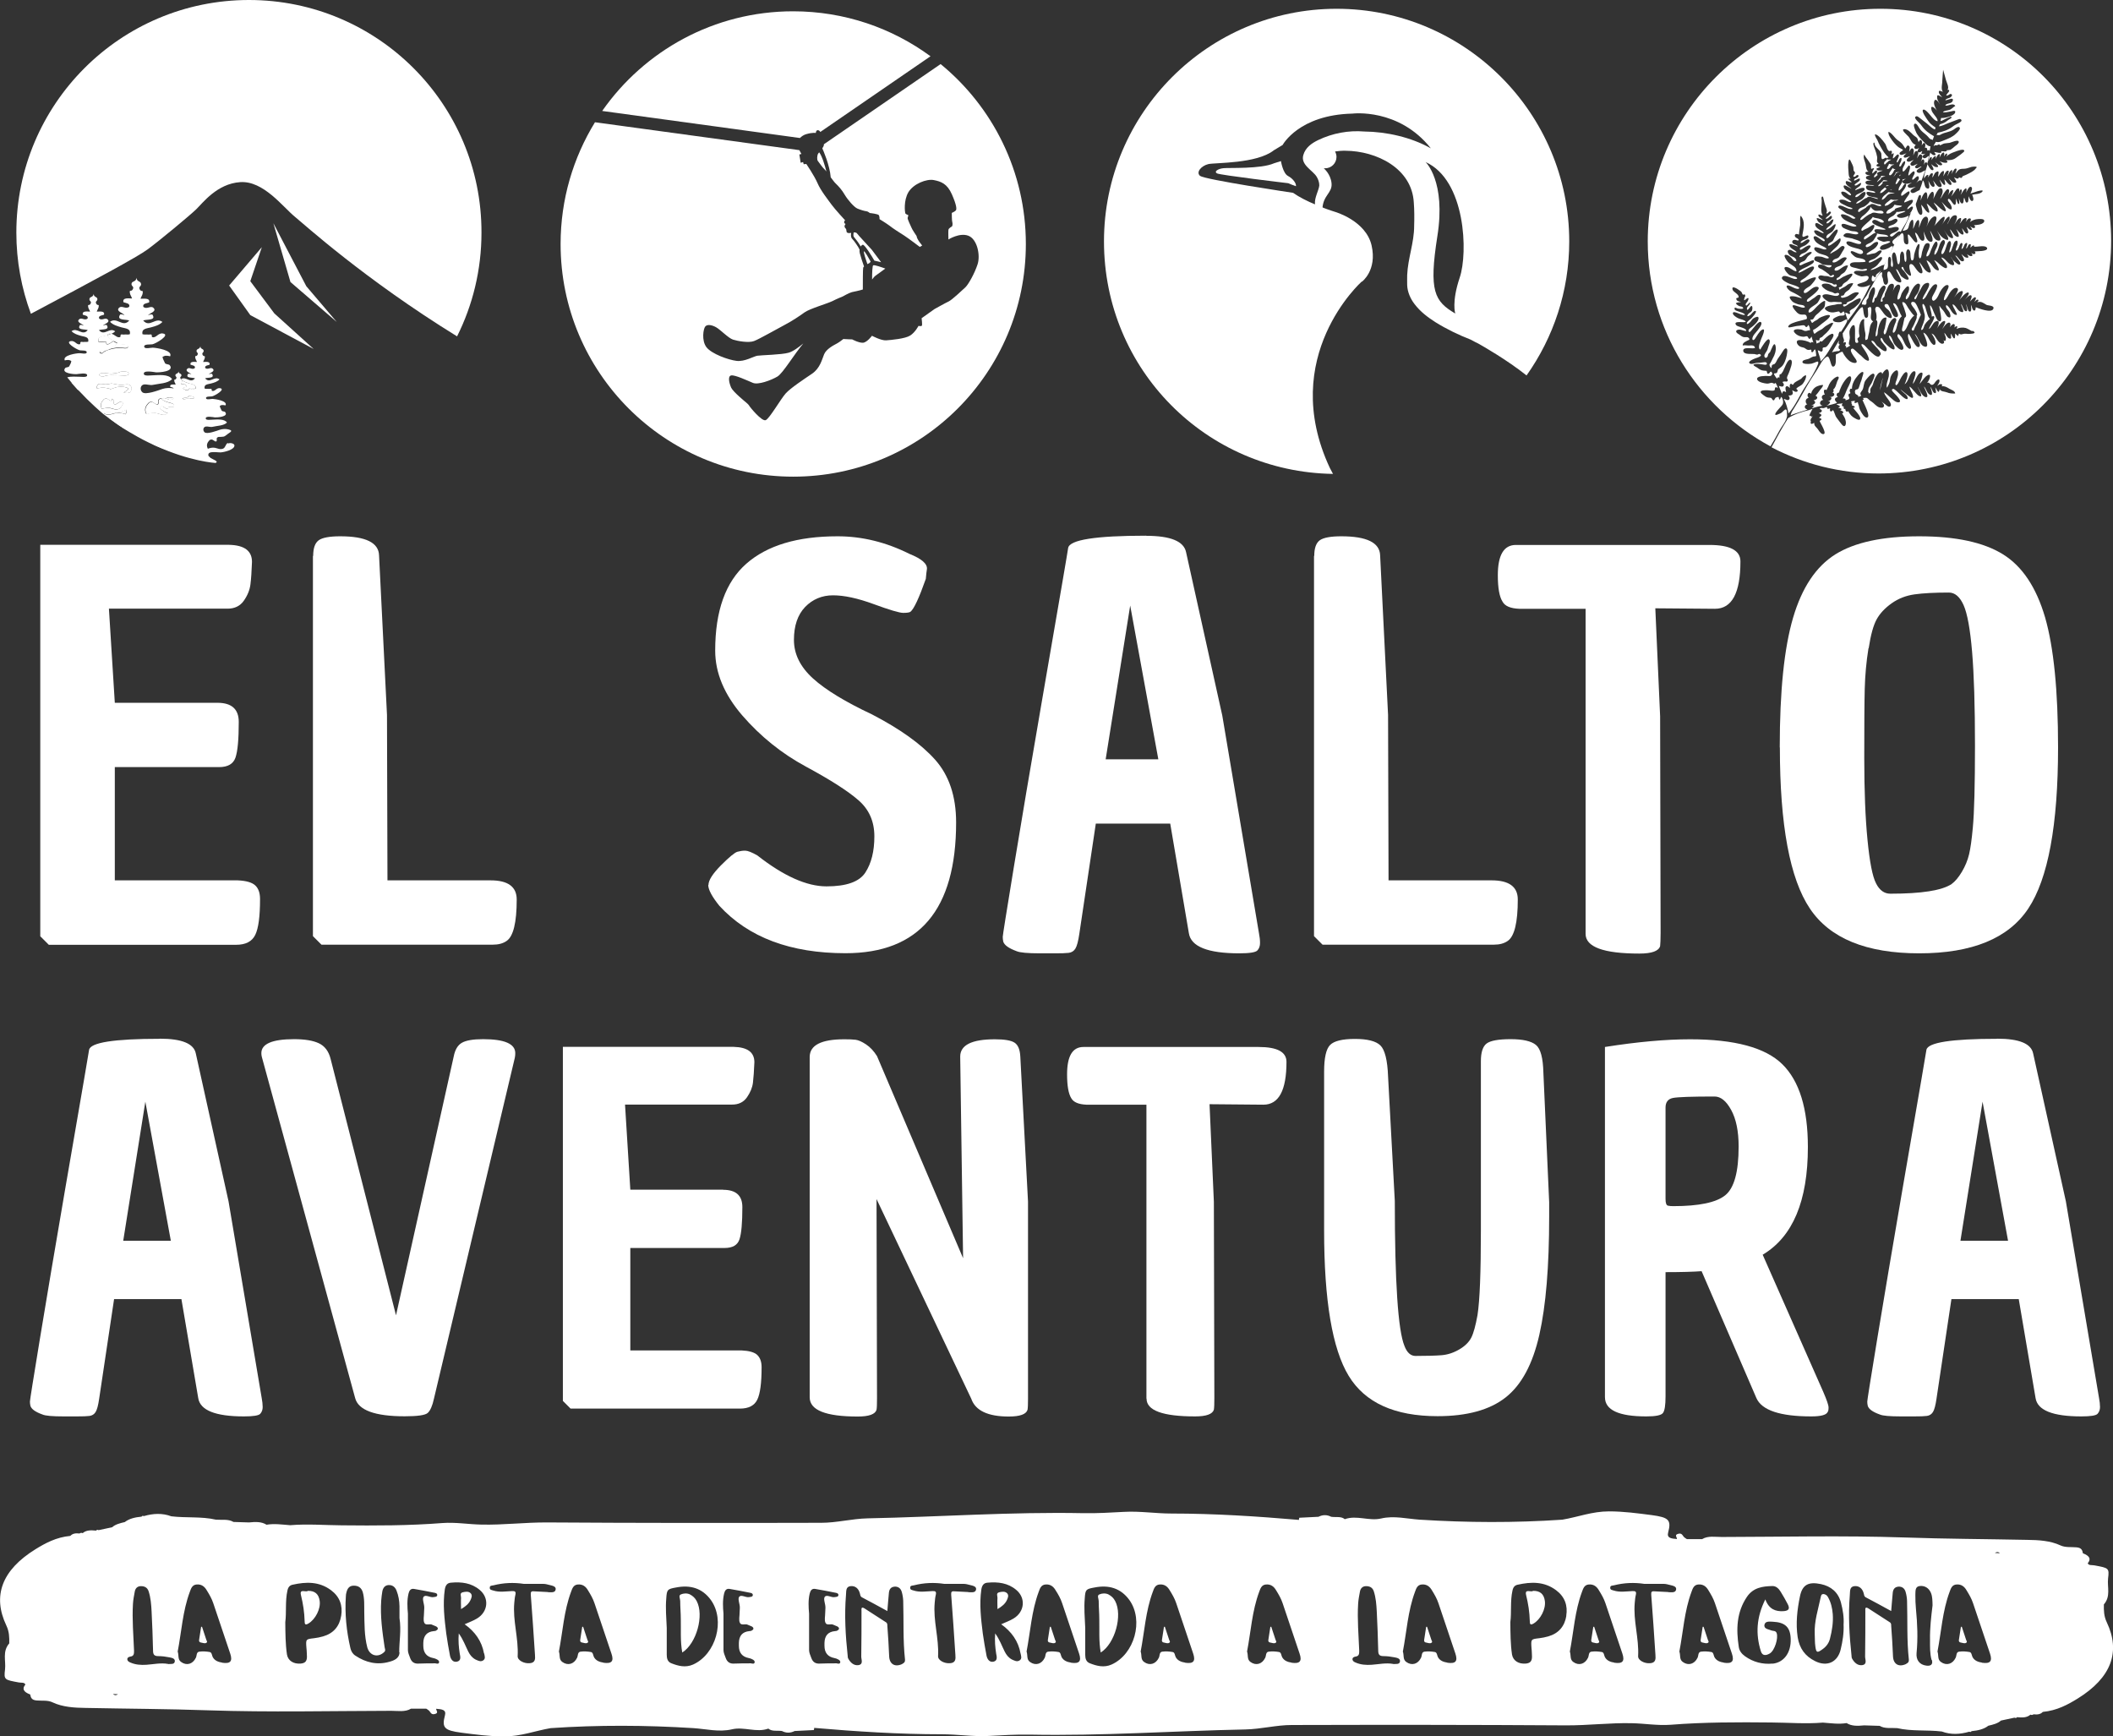 <?xml version="1.0" encoding="UTF-8"?> <svg xmlns="http://www.w3.org/2000/svg" id="Capa_2" data-name="Capa 2" viewBox="0 0 175.76 144.42"><rect x="0" y="0" width="175.76" height="144.42" fill="#333333" stroke="none"/><defs><style> .cls-1 { fill: #fff; } </style></defs><g id="Capa_1-2" data-name="Capa 1"><g><path class="cls-1" d="M157,16.24s0,0,0,0c.01-.02.03-.03.06-.05.09-.06.21-.1.29-.09.11-.02.21-.04.26-.07-.17,0-.36.01-.52-.06-.21.2-.55.37-.56.65.22-.05.32-.23.46-.38Z"></path><path class="cls-1" d="M156.8,15.58c-.17.16-.4.28-.41.48.15.02.33-.17.45-.28.02-.02.06-.05.1-.08-.04-.01-.07-.03-.1-.06-.03-.03-.04-.05-.04-.07Z"></path><path class="cls-1" d="M156.93,15.41s-.03.06-.06.09c.08-.03.2-.05.26-.09-.06,0-.13,0-.21,0Z"></path><path class="cls-1" d="M157.19,17.73c.1-.05.27-.22.41-.24-.06-.24.57-.2.61-.37-.17-.04-.45-.02-.62-.1-.05.1-.12.19-.18.24-.14.11-.34.16-.44.3-.18.23.03.23.22.17Z"></path><path class="cls-1" d="M158.25,15.54c.06-.08.19-.35.29-.21.05.07-.05.26-.09.33-.09.16-.4.42-.29.63.02,0,.05-.02.07-.02.11-.02.75-.68.58-.14-.05.12-.48.62-.41.71.03.05.96-.53.66.03-.08.15-.44.36-.41.54.13,0,.39-.4.48-.14.04.14-.21.43-.3.51.31.03.94-1.88.85-1.96-.2.03-.52.36-.7.19-.23-.19.24-.39.38-.46-.17,0-.49.17-.64.01-.16-.19.19-.27.31-.37-.19.05-.41.15-.62.08-.35-.12-.09-.31.12-.4-.08.01-.18.04-.28.06.06.19-.26.57-.3.72-.12.43.21.05.31-.1Z"></path><path class="cls-1" d="M156.99,17.08c.16-.08.29-.21.43-.3.14-.1.22-.11.25-.08.1-.03.21-.05.25-.08-.22,0-.44.04-.64-.04-.13.13-.3.23-.41.34-.18.2-.08.25.12.15Z"></path><path class="cls-1" d="M157.82,15.26s.14-.24.23-.35c-.01,0-.03,0-.04-.02-.08-.03-.11-.07-.11-.11-.01.02-.03.04-.04.06-.07.12-.35.67-.04.41Z"></path><path class="cls-1" d="M157.81,18c-.15-.21.55-.28.69-.43-.16-.06-.54.1-.75.05-.02.1-.15.22-.21.28-.14.12-.37.17-.46.33-.13.25.13.15.28.1.11-.05.4-.25.47-.03.05.13-.21.32-.32.37-.08.05-.48.12-.43.26.03.1.4-.03.48-.04.14-.02.41-.04.38.16-.02.15-.29.25-.41.3-.09.03-.47.19-.26.31.12.07.26-.09.34-.16.09-.08.35-.35.48-.22,0,0,0,.01.01.02.02-.05.05-.11.08-.16.19-.35.55-.81.58-1.21-.18.13-.76.32-.94.08Z"></path><path class="cls-1" d="M156.59,31.5c-.1.32-.18.65-.23.97.12-.31.16-.69.26-1.03-.01.03-.02.05-.03.07Z"></path><path class="cls-1" d="M159.47,26.22s-.03.05-.05.06c.06.1-.04.33-.09.43-.06.17-.14.32-.22.48-.03.06-.12.15-.09.23.03.1.12.12.19.02.05-.23.22-.46.31-.68.05-.13.1-.26.16-.38.02-.04.06-.12.1-.2-.07-.15-.13-.33-.18-.43-.09-.19-.17-.42-.32-.59-.15-.09-.32-.06-.31.09.02.15.2.33.28.45.06.1.27.39.21.52Z"></path><path class="cls-1" d="M157.58,20.36c.16-.25.29-.55.41-.84-.06.07-.13.13-.16.16-.23.23-.65.38-.26.68Z"></path><path class="cls-1" d="M155.29,21.76s0,0,0,0c.02-.01,0,0,0,0Z"></path><path class="cls-1" d="M159.92,27.41c.08-.06.12-.28.17-.39.08-.13.2-.28.32-.39.03-.03.08-.06.13-.1-.02-.02-.04-.04-.06-.06-.12-.15-.17-.39-.23-.57-.06-.16-.09-.4-.19-.53-.17-.23-.17.04-.13.19.02.07.1.3.14.51.07.15.03.45,0,.54-.04.16-.1.32-.16.47-.03.08-.22.48,0,.34Z"></path><path class="cls-1" d="M158.45,26.44s-.02,0-.03,0c-.03.17-.09.37-.1.45-.02.17-.09.32-.11.49-.02.23.13.26.26.07.2-.26.27-.61.47-.89.05-.07.17-.24.29-.31-.08-.05-.15-.14-.19-.19-.12-.14-.21-.3-.32-.45-.09-.13-.18-.36-.32-.44-.25-.14-.16.09-.1.24.07.16.12.32.17.5.04.13.17.44-.03.51Z"></path><path class="cls-1" d="M156.05,22.89s-.02.14-.05.16c-.1.08-.16-.19-.27-.1-.04.1-.09.41.03.45.16.05.25-.2.33-.32.12-.19.26-.37.38-.57-.1.08-.2.16-.28.23-.04.04-.12.09-.14.14Z"></path><path class="cls-1" d="M156.05,26.62s.06.03.09.08c.05.12,0,.35-.01.47-.02.17-.07.33-.1.5,0,.11-.07.47.1.24.08-.11.05-.35.08-.48.03-.16.07-.32.12-.47.08-.19.29-.64.59-.53-.02.28-.08.6-.14.87-.03.12-.12.28-.09.4.06.21.14.1.2-.04.09-.25.15-.5.27-.76.06-.13.4-.65.56-.36.07.1-.09.36-.12.47-.05.15-.12.33-.15.49-.04.25.1.21.19.05.08-.14.12-.31.16-.46.05-.26.17-.6.38-.77,0,0,0,0,.01-.01-.05-.09-.1-.19-.13-.24-.12-.23-.28-.9-.59-.84,0,.19.7,1.1.27,1.15-.38.04-.49-.86-.72-1.07-.18-.06-.33.03-.23.2.07.12.22.2.32.31.18.2.49.84-.04.58-.32-.16-.48-.5-.7-.76-.1-.13-.32-.21-.38.01-.04.14.08.37.09.51.02.13.03.36-.04.49Z"></path><path class="cls-1" d="M157.24,15.78s0,.01,0,.02c.05-.02.1-.03.14-.05-.03,0-.08,0-.12,0,0,.01,0,.02-.01.04Z"></path><path class="cls-1" d="M156.04,19.37s-.07-.05-.09-.09c-.22-.42.75-.07.9-.21-.05-.09-1.47-.43-1.04-.75.19-.13.51.16.69.19.41.05.1-.24-.11-.29-.2-.09-.45-.05-.61-.18-.19.37-1.1.88-.93,1.14l.06.02c.19-.15.43-.19.62-.34.22-.17.49-.27.34.1-.1.21-.24.35-.42.49-.15.12-.53.25-.37.48.25-.12.47-.31.71-.47.06-.04.17-.1.25-.09Z"></path><path class="cls-1" d="M156.74,22.03c.26-.5.52-.98.72-1.5-.07-.15-.24.05-.34.09-.16.07-.34.16-.51.16-.23.02-.31-.15-.15-.3.1-.11.33-.16.48-.21.12-.05.48-.18.16-.21-.17-.02-.3.08-.48.04-.1-.03-.38-.13-.44-.21-.22-.32.76-.15.88-.21-.04-.22-.64-.14-.95-.27.01.02.02.04.02.07.01.06-.16.28-.19.35-.12.24-.27.33-.51.43-.08.04-.29.12-.23.25.05.12.29-.02.37-.06.14-.08.26-.24.4-.29.22-.1.31,0,.22.18-.16.34-.5.47-.8.67-.25.18-.09.21.12.15.15-.06.33-.06.48-.11.13-.05.27-.23.42-.22.25,0,0,.25-.09.36-.11.13-.24.22-.38.32-.1.06-.44.14-.48.24-.12.29.7-.21.77-.26.12-.09.36-.21.32.03-.02.1-.17.24-.22.31-.1.14-.2.27-.34.36-.12.1-.32.14-.4.28.27-.04.49-.16.73-.29.1-.05.3-.15.41-.15Z"></path><path class="cls-1" d="M155.65,17.78c.04-.11.27-.11.42-.07.11.03.78.15.56-.11-.13-.15-.49-.02-.67-.08-.13-.05-.29-.19-.36-.32-.05.25-.39.56-.55.69-.08.06-.17.12-.22.19-.18.21-.08.29.13.13.07-.06.46-.4.69-.44Z"></path><path class="cls-1" d="M155.23,17.23c.08-.06.25-.21.33-.18.02-.06.09-.1.25-.08.18.03.34.16.51.17.07,0,.2.04.14-.08-.05-.08-.18-.06-.24-.07-.12-.03-.47-.12-.68-.25-.09.18-.36.38-.47.44-.14.07-.34.1-.44.21-.03.05-.13.16-.05.22.08.07.15-.05.2-.08.16-.1.3-.17.45-.27Z"></path><path class="cls-1" d="M156.6,15.24c-.08-.22.29-.14.42-.19-.09-.05-.22-.05-.34-.07-.15.18-.44.39-.46.5.18.04.27-.14.38-.24Z"></path><path class="cls-1" d="M153.35,28.51c.26-.17.21.12.11.26.1-.02.15.08.07.17.09-.05.18-.06.26-.13.04-.04.09,0,.09-.09,0-.05-.08-.04-.09-.08-.02-.19.08-.37.08-.57-.01-.2-.07-.43,0-.62.02-.11.2-.46.35-.4.13.05.07.86.08,1.02.02.14-.03.44.12.45.29.02.07-.24.08-.34.02-.08.14-.11.17-.2.02-.07-.02-.14-.03-.2-.02-.17-.02-.34,0-.49,0-.19.14-.79.43-.74-.04.27,0,.66.04.93.03.14.06.25.06.41-.01.13-.05.29.01.4.21-.06.18-.11.21-.29.02-.13.06-.25.09-.39.04-.28.06-.6.27-.82.02-.02.04-.04.06-.06-.08-.03-.14-.11-.18-.21-.07-.19.14-.9-.05-.99-.03-.01-.19.07-.21.09-.03.06.02.19.01.26,0,.1.05.43-.04.51-.32.27-.34-.63-.37-.71-.03-.08,0-.16-.12-.11-.17.03-.93,1.15-1.58,2.17.03.1.01.23.05.33.05.17.12.24,0,.43Z"></path><path class="cls-1" d="M156.41.73c-10.67,0-19.35,8.68-19.35,19.35,0,7.37,4.14,13.78,10.21,17.05,0-.01.02-.03.02-.04.25-.41.48-.82.7-1.23.23-.44.58-.78.66-1.25-.02-.23.05-.78-.28-.45-.13.12-.16.18-.33.25-.09.02-.32.17-.37.08-.06-.13.4-.59.48-.68.11-.13.19-.21.17-.4,0-.13-.06-.33-.17-.4-.04.07-.05.17-.12.24-.13-.12.02-.3-.25-.2-.12.04-.06,0-.14.12-.07.09-.05.17-.15.12-.05,0-.1-.14-.15-.18-.08-.04-.19-.02-.27-.04-.16-.03-.27-.11-.41-.22-.05-.05-.22-.15-.21-.25.03-.16.4-.13.5-.14.18,0,.36.05.53.04.28-.02.05-.25.25-.29.05,0,.13.06.15.08-.02-.14-.11-.32-.19-.45-.1.16-.19,0-.34,0-.14.02-.22.08-.38.07-.21-.02-.63-.1-.77-.28-.21-.28.33-.35.53-.35.14-.02.26,0,.39,0,.08,0,.12.01.19-.02.07-.02-.01-.12.12-.1,0-.05-.04-.2-.08-.23-.12-.05-.1.06-.19.12-.18.11-.15-.02-.21-.2-.18-.02-.36-.01-.51-.09-.15-.07-.26-.19-.4-.25-.16-.09-.3-.19-.03-.23.15-.03.37,0,.52.02.1,0,.43.12.44-.04.01-.22-.35-.1-.44-.1-.16.03-.32.01-.48.04-.14.03-.35.12-.49.04-.29-.18.48-.45.65-.5.12-.05.43-.17.16-.29-.09-.03-.13.05-.21.05-.07,0-.15-.04-.23-.05-.2-.03-.84.07-.92-.23-.09-.43.81-.17.93-.27,0,0,.05-.02.04-.02-.03-.22-.3-.21-.45-.19-.19.02-.4-.05-.57,0-.03-.24.29-.35.46-.44.14-.03.11-.14.02-.21-.08-.07-.2-.03-.3-.04-.25,0-.36-.17-.56-.28-.22-.13-.24-.32.06-.35.21-.02.41.12.61.11.05-.26-.73-.33-.84-.49-.29-.42.73-.15.81-.28-.16-.19-.43-.18-.62-.28-.13-.05-.47-.27-.46-.42.02-.31.8.26,1.01.12-.07-.15-.44-.23-.6-.29-.1-.04-.26-.07-.27-.2,0-.19.14-.06.24-.03.1.03.68.1.42-.12-.05-.05-.26-.05-.33-.11-.09-.05-.18-.11-.22-.21.13-.08.29-.07.43-.09-.12-.05-.32-.07-.37-.19-.11-.24.16-.1.17-.23.03-.24-.45-.42-.5-.61-.12-.42.45-.04.55.04.09.07.15.09.21.19.04.07.04.14.11.18.08.05.1-.12.17.04.05.09-.03.14-.05.21-.06.21-.05.29.12.13.16-.15.28-.14.17.11-.03.11-.26.28-.18.39.08.13.24-.24.37-.22-.01.22-.28.31-.28.5,0,.24.17,0,.23-.08.16-.23.25-.16.22.13-.04.28-.22.24-.36.43-.18.25.09.15.22.03.08-.07.26-.33.38-.32.24.02-.26.56-.35.65-.08.07-.34.25-.35.36-.02.21.23-.03.3-.1.1-.12.14-.22.27-.3.13-.08.41-.22.41,0,0,.26-.38.59-.56.73-.1.07-.33.21-.27.36.07.16.21-.05.27-.12.11-.11.6-.83.77-.63.15.18-.3.68-.4.8-.11.13-.26.29-.31.46-.07.24.08.29.2.11.14-.21.36-.61.57-.74.4-.23.03.56-.03.7-.07.2-.36.79-.1.94.07-.13.56-.96.72-.85.19.12-.05.55-.08.71-.05.25-.18.34-.28.55-.07.16.04.38.21.22.07-.06.06-.17.09-.25.04-.07.11-.12.16-.18.07-.12.36-1.04.46-.45.05.31-.07.7-.23.96-.08.15-.13.29-.22.42-.06.1-.08.07-.05.21.02.07.09.16.15.21.03-.08,0-.21.07-.28.04-.03.14-.04.2-.08.12-.11.18-.31.26-.43.16-.23.31-.43.45-.67.08-.13.24-.31.33-.09.03.1-.02.39-.04.49-.06.31-.22.76-.45.95-.07.06-.15.11-.21.16-.11.09-.07.08-.09.17-.07.23-.09.18-.32.22.03.15.17.3.26.43.04-.09.13-.18.2-.06,0-.09,0-.23.03-.3.04-.06.08.02.1-.01.03-.04.04-.08.07-.1.12-.13.17-.33.25-.47.06-.14.29-.73.5-.63.24.13-.09.87-.14,1.03-.04.13-.18.35-.18.48-.01.08.12.14.05.25-.07.1-.15.03-.24.04-.38.03,0,.11-.08.33-.06.18-.29.06-.41.04.08.21.19.45.27.66.05-.23.12-.27.34-.14-.01-.11-.11-.36-.01-.46.11-.11.25.06.33.12-.02-.11-.06-.33.09-.36.06-.01.08.1.15.08.03,0,.09-.12.12-.15.17-.14.4-.23.58-.35.09-.11.25-.29.4-.28.02.23-.11.48-.25.67-.15.22-.42.25-.57.45.1.07.21.2.02.25-.12.03-.26-.1-.36-.13.14.32.02.45-.31.44.09.09.18.3,0,.37-.11.05-.26-.09-.38-.08.22.39.3.77.39,1.2.55-.6.92-1.5,1.37-2.19.42-.65.82-1.22,1.1-1.95.03-.2-.03-.2-.18-.14-.12.05-.25.11-.38.14-.15.03-.89.08-.73-.21.06-.11.36-.14.46-.18.15-.05.28-.16.42-.2.2-.04.28.03.23-.22-.01-.12-.03-.32-.1-.39-.1.08-.15.33-.28.22-.05-.05.04-.13-.04-.18-.04-.03-.14.03-.19.02-.15,0-.21-.08-.34-.16-.11-.06-.25-.06-.37-.12-.25-.11-.46-.54-.05-.54.27-.02.71.09.92.24.05-.11.15-.09.23-.03-.05-.16-.12-.33-.14-.5-.06.04-.09.13-.14.16-.13.06-.04.04-.14-.06-.06-.06-.02-.1-.12-.13-.06-.02-.18.04-.26.04-.29,0-.59-.12-.77-.35-.23-.29.28-.3.48-.26.15,0,.26.11.4.13.15.02.27-.08.41-.06.01-.1-.06-.43-.16-.43-.02.05-.07.17-.14.16-.11,0-.08-.1-.17-.13-.11-.05-.37.03-.49.03-.18.01-.34.06-.5.09-.13.02-.39.1-.35-.04.06-.22.63-.37.8-.42.17-.05.34-.08.5-.13.19-.05.29-.03.24-.24-.05-.22-.17-.2-.35-.19-.21,0-.3-.03-.46-.17-.15-.15-.67-.74-.14-.59.17.04.34.12.51.16.1.03.41.06.22-.13-.09-.09-.38-.08-.51-.13-.14-.06-.35-.12-.47-.23-.05-.06-.17-.19-.2-.27-.07-.19.07-.16.24-.17.27.01.48.11.73.17.05-.09-.61-.44-.75-.5-.18-.08-.28-.14-.42-.31-.13-.18-.11-.3.14-.24.15.05.68.38.82.23.13-.13-.72-.35-.83-.4-.15-.07-.87-.39-.5-.61.19-.12.73.18.95.22.16.03.34-.03.11-.16-.13-.08-.34-.07-.49-.14-.18-.08-.74-.73-.28-.69.3.03.52.32.81.36.07-.33-.4-.52-.61-.69-.15-.12-.66-.82-.14-.66.1.03.2.11.29.18.09.07.21.28.32.31.27.06.09-.19,0-.27-.12-.09-.27-.11-.39-.2-.13-.11-.32-.42-.04-.46.2-.03.42.28.6.19-.14-.17-.53-.29-.6-.54-.09-.31.54.07.7.07-.09-.16-.26-.13-.39-.23-.17-.15-.06-.34.16-.32.06,0,.26.11.29.02.04-.1-.19-.17-.24-.22-.06-.07-.13-.15-.03-.25.09-.09.2-.01.3.01.01-.27.07-.52.1-.78.03-.23-.05-.58.04-.79.41.46.24,1.06.15,1.58-.08.48.53-.19.49.18-.03.24-.62.21-.65.5.2.08.54-.45.73-.24.11.12-.26.41-.36.46-.1.06-.42.14-.43.26-.02.23.3-.03.36-.07.08-.05.46-.32.54-.14.03.08-.24.35-.29.4-.14.16-.3.17-.47.26-.13.08-.29.31-.03.24.2-.07.7-.56.89-.37-.08.17-.27.23-.37.37-.09.12-.13.25-.26.33-.1.06-.42.12-.4.31.02.15.3-.04.39-.08.16-.07.33-.12.51-.2.11-.06.4-.18.28.08-.06.13-.31.23-.41.3-.18.13-.84.33-.85.57.24.02,1.11-.68,1.27-.48.16.19-.57.79-.67.87-.08.08-.39.22-.42.31-.1.26.24.07.32.02.12-.07.83-.42.94-.31.08.09-.35.57-.44.66-.11.12-.67.32-.54.6.03.04.15.01.18,0,.25-.12.55-.51.87-.5.49.04-.21.6-.32.69-.13.12-.29.21-.41.32-.15.15-.1.32.12.19.12-.07.22-.17.35-.24.13-.06.28-.26.42-.28.38-.06.03.47-.06.62-.17.23-.68.41-.76.67-.08.28.15.16.27.08.12-.1.22-.19.31-.3.1-.12.74-.73.79-.53-.02.15,0,.34-.07.47-.09.16-.28.26-.39.4-.11.12-.27.22-.36.33-.14.16-.13.36-.4.31v.05s.1.22.13.23c.05,0,.15-.12.2-.14.16-.09.25-.12.39-.26.1-.08.83-.38.89-.21.06.17-.56.59-.66.67-.24.2-.47.41-.74.53.02.11.03.26.13.32.06-.06.12-.1.19-.15.14-.11.29-.16.43-.25.14-.1.23-.22.39-.3.11-.05.29-.19.4-.21.24-.06.08.13.02.24-.17.3-.37.54-.63.75-.07.05-.12.13-.18.18-.06.04-.15.05-.19.11-.06.06.04.14-.1.18-.05.02-.17-.04-.22-.04.03.1.02.23.08.31.06-.09.14-.07.21-.1.03-.02.03-.09.07-.12.04-.01.08.06.11.04.08-.03.13-.11.19-.16.13-.13.26-.25.4-.35.12-.07.37-.25.4-.04.02.13-.14.36-.21.46-.11.16-.25.46-.43.55-.07.04-.19,0-.24.06-.06.07,0,.13-.02.21-.1.24-.25,0-.41,0,.06.3.23.62.24.92.49-.46.82-1.13,1.18-1.7.08-.13.18-.28.29-.44.03-.21.09-.41.22-.32.2-.29.39-.6.51-.86-.01-.06.02-.14,0-.19-.23.05-.39.23-.62.25-.13.02-.57,0-.56-.21,0-.12.42-.29.54-.32.21-.05.52.06.43-.23-.1-.32-.16.04-.34,0-.07-.02-.05-.11-.13-.13-.06-.01-.14.02-.2.03-.31.08-.58.07-.85-.13-.39-.28.33-.4.55-.44.15,0,.3-.07.45-.08.09,0,.47.02.23-.16-.17,0-.33,0-.5-.02-.18-.01-.3.05-.49,0-.22-.07-.9-.55-.34-.63.32-.04.66.16.98.13.16-.01.31-.22.06-.25-.07,0-.13.06-.21.05-.07,0-.15-.08-.22-.1-.28-.07-.54-.17-.76-.38-.39-.37.23-.39.49-.3.1.03.18.1.27.15.07.04.17.1.25.08.08-.03.16-.11.09-.19-.07-.06-.13.02-.21,0-.06-.01-.12-.1-.19-.11-.19-.05-.32-.06-.52-.13-.15-.06-.32-.07-.45-.16-.15-.11-.22-.28,0-.35.14-.04.31.05.48.04.18-.01.27.06.45.1.18.03.36-.19.14-.2-.08,0-.09.12-.21.08-.07-.02-.09-.11-.14-.14-.17-.14-.38-.28-.55-.39-.11-.06-.31-.1-.33-.25-.03-.18.21-.16.34-.14.2.04.32.17.5.21.22.07.38-.18.21-.17-.18,0-.34-.01-.53-.03-.2-.02-.3-.14-.47-.22-.16-.07-.46-.11-.35-.36.06-.17.29-.12.44-.11.2,0,.31.08.48.13.17.06.41.02.17-.14-.23-.16-.59-.16-.84-.33-.1-.07-.29-.19-.27-.33.02-.19.29-.07.41-.05.14.03.33.13.46.13.3-.01.06-.16-.07-.22-.24-.12-.52-.24-.7-.45-.08-.1-.26-.37-.07-.43.11-.04.37.16.45.22.08.04.3.24.36.19.15-.11-.22-.29-.28-.32-.16-.09-.32-.13-.44-.27-.12-.14-.22-.33.01-.31.17,0,.35.14.5.2.27.12.14-.04-.02-.15-.17-.1-.54-.29-.53-.53.04-.37.52.17.67.08-.15-.15-.38-.22-.48-.41-.27-.44.35-.04.45-.05-.08-.1-.33-.22-.37-.35-.06-.24.25,0,.35-.02-.21-.34-.07-.84-.08-1.24,0-.06-.04-.24,0-.31.12-.13.14.12.16.2.05.22.09.37.16.57.05.17.12.29.11.43,0,.09-.13.2.04.17.08-.01.1-.16.2-.15.24,0-.02.28-.11.35-.1.06-.41.32-.09.22.1-.02.35-.39.38-.12.02.17-.27.28-.36.35-.16.14-.11.25.09.13.11-.08.25-.33.4-.27-.03.18-.1.32-.22.45-.11.12-.37.23-.39.4.18,0,.44-.24.57-.35.13-.11.27-.2.2.03-.04.15-.16.37-.26.47-.13.12-.3.17-.42.29-.1.12-.13.34.08.22.12-.07.61-.78.76-.67.13.09-.15.5-.21.6-.06.11-.1.24-.17.33-.1.12-.35.18-.38.3-.08.23.24.03.32-.03.15-.11.28-.2.41-.3.12-.09.33-.33.3-.01-.02.13-.14.3-.21.4-.1.16-.7.6-.64.72.24-.16.49-.25.69-.43.11-.09.25-.27.4-.21.17.08.06.21,0,.32-.13.18-.24.45-.38.6-.11.12-.28.12-.41.2-.12.1-.21.26.02.24.29-.03.61-.44.89-.43.28.02.08.21-.02.32-.13.15-.17.28-.35.37-.11.06-.39.12-.46.24-.12.21.12.21.25.15.22-.1.59-.48.84-.39-.07.19-.18.47-.34.59-.07.06-.15.09-.21.14-.08.07-.12.17-.21.23-.06.05-.17.05-.19.15-.03.14.07.08.12.07.12-.03.29-.17.4-.23.16-.06.29-.15.45-.2.11-.04.36-.15.34,0-.01.12-.26.37-.34.45-.12.15-.27.19-.4.31-.07.06-.09.17-.16.23-.08.05-.16.05-.23.08.01.06.05.14.06.21.13-.15.39-.21.56-.35.16-.15.35-.24.58-.21-.03.14-.18.3-.25.41-.11.2-.28.22-.42.38-.09.11-.05.17-.17.23-.08.04-.16-.04-.17.08-.02.15.14.1.18.1.05,0,.17-.05.23-.06.31-.09.57-.41.92-.39.24.03.13.11.02.24-.12.13-.24.28-.38.38-.16.13-.35.13-.48.24-.04.03-.02.1-.06.13-.04.02-.08,0-.12.01-.08.03-.17-.02-.14.1.03.19.3,0,.38-.07.14-.1.25-.16.4-.24.13-.09.76-.49.68-.14-.06.27-.35.48-.54.65-.1.08-.32.15-.37.28-.03.08.1.18-.03.23-.07.02-.11-.05-.15-.06-.24-.1-.21-.08-.13.15.04.14.1.31.15.45.4-.5.75-.98,1.08-1.51.3-.46.49-.89.79-1.48-.24.16-.71.29-.99.13-.24-.14.06-.21.2-.25.16-.05.35-.1.49-.2.12-.09.26-.31.07-.39-.11-.05-.38.04-.51.03-.19-.04-.92-.29-.48-.45.15-.06.89.07.94-.1.05-.17-.29-.03-.37-.03-.16.01-.34-.06-.49-.1-.14-.04-.42-.07-.5-.17-.16-.19.08-.31.25-.32.17-.02.34,0,.5-.01.15-.02.37.01.5-.05,0,0,0,0,0,0-.06-.32-.64-.24-.87-.4-.08-.05-.37-.3-.37-.39,0-.19.32-.01.42.03.13.05.32.16.47.12.21-.06.16-.25-.02-.34-.3-.14-.7-.16-1.01-.34-.09-.05-.27-.19-.2-.31.08-.11.3-.03.4-.01.16.04.78.33.81.07.01-.16-.61-.29-.76-.36-.13-.05-.86-.06-.68-.31.14-.14.25-.15.45-.12.18.03.35.08.53.09.22.01.33-.11.08-.21-.14-.06-.34-.03-.49-.08-.13-.04-.26-.1-.4-.15-.11-.05-.26-.1-.31-.19-.15-.22.04-.27.22-.23.2.04.85.35.97.15-.14-.16-.48-.22-.67-.33-.19-.09-.4-.19-.53-.36-.32-.44.31-.23.51-.13.13.06.23.13.34.2.18.1.36-.05.2-.08-.2-.18-.4-.21-.63-.31-.18-.08-.32-.23-.47-.33-.08-.05-.31-.15-.25-.28.05-.13.3-.03.38,0,.26.1.53.29.81.21-.09-.13-.36-.14-.51-.23-.15-.09-.45-.19-.55-.32-.21-.26.22-.23.37-.19.14.04.47.27.57.15-.23-.23-.63-.34-.8-.64-.15-.27.17-.22.32-.14.14.07.3.29.46.23-.02-.28-.54-.38-.6-.64-.13-.42.52.07.64.11-.12-.15-.46-.28-.48-.5-.04-.32.34.02.5-.05-.06-.09-.56-.36-.09-.28-.14-.13-.15-.23-.17-.41-.02-.33-.07-.72-.01-1.04.05-.26.13-.15.21.04.07.15.16.31.19.46.02.09,0,.17.02.25.03.08.12.13.12.21,0,.1-.31.38-.01.31.08-.01.12-.15.22-.13.12.01.1.08.05.15-.09.15-.35.09-.34.31.1.04.58-.39.47-.02-.04.11-.63.39-.35.43.14.02.56-.41.45-.1-.09.25-.45.29-.48.5.12-.05.76-.37.79-.11.02.21-.51.38-.64.46-.19.13-.19.3.06.17.14-.08.24-.22.37-.31.19-.12.32-.11.28.11-.05.16-.14.28-.26.39-.14.11-.32.15-.43.26-.22.2.05.13.17.05.12-.06.44-.38.65-.4.09-.28.85.2.92.07-.23-.17-.78-.09-.93-.36-.22-.41.58-.06.7-.13-.08-.26-.7-.05-.77-.42-.07-.33.49-.1.68-.18-.17-.09-.63.03-.72-.21-.09-.22.38-.21.52-.21-.11-.02-.43-.05-.48-.18-.08-.2.23-.23.36-.21-.11-.05-.32-.06-.39-.16-.1-.18.11-.18.24-.18-.22-.13-.2-.42-.25-.64-.05-.21-.25-.6-.1-.79.05.19.26.39.37.57.05.09.15.19.17.29.03.11-.01.23.03.34.52-.22-.02.19.11.38.09-.06.38-.45.37-.13,0,.18-.32.25-.23.46.05,0,.18-.13.29-.21,0,0-.01-.01-.02-.02-.16-.23.32-.28.44-.34-.12-.03-.36.03-.46-.04-.22-.17.16-.19.24-.26-.05-.02-.27-.04-.29-.08-.07-.12.1-.16.16-.21-.24-.12-.08-.34-.12-.55-.04-.21-.09-.4-.17-.6-.03-.09-.23-.51-.1-.59.06-.04.07.18.1.24.04.07.11.15.16.21.11.12.27.25.34.41.05.11-.01.44.08.51.11.06.35-.24.37-.05.04-.05.13-.07.18-.09-.33-.27-.48-.55-.7-.93-.09-.17-.17-.33-.24-.51-.07-.14-.22-.32-.2-.48.25,0,.66.52.8.72.16.18.16.45.3.61.11.15.18-.01.27.05.09.07,0,.2,0,.29.36-.28.09.15.12.33.14,0,.39-.49.49-.27.06.13-.2.44-.17.61.14,0,.16-.23.25-.32.22-.19.16.14.09.27-.03.06-.26.47-.02.37.04-.02.11-.2.14-.24.1-.16.29-.31.23-.02-.03.19-.2.34-.2.52-.03.54.46-.35.53-.33.26.06-.14.72-.04.84.13-.05.47-.58.51-.24.03.14-.28.48-.19.58.1.1.48-.56.54-.15.02.14-.18.39-.27.47.09-.08.37-.39.48-.21l.33-.89c-.17.05-.45.32-.65.18-.26-.19.25-.36.34-.49-.15-.02-.29.19-.45.14-.26-.09.06-.27.12-.37-.14.04-.41.26-.56.12-.16-.16.15-.32.22-.45-.11.06-.42.25-.54.11-.12-.14.16-.32.25-.41-.11.02-.39.17-.48.11-.17-.1.1-.27.18-.35-.13.02-.45.24-.56.07-.1-.14.21-.25.28-.35-.12-.1-.29-.15-.41-.25-.12-.1-.24-.22-.34-.34-.15-.18-.55-.69-.46-.92.29.11.48.48.74.68.11.08.23.16.33.26.15.14.21.3.32.45.09-.07.15-.37.32-.2.11.12,0,.35,0,.47.08-.11.2-.42.35-.22.09.12,0,.41-.01.54.05-.12.16-.48.34-.36.18.11,0,.45-.03.6.08-.11.18-.42.36-.33.18.1.03.46-.04.59.26-.43.38,0,.23.29.05-.07.13-.29.25-.22.04.02.06.07.06.13l.14-.69c-.13.06-.3.31-.48.17-.18-.14.1-.27.2-.35-.11.05-.28.07-.37,0,.04-.06.1-.14.08-.21-.07.06-.25.17-.34.08-.1-.1.04-.25.1-.34-.1.06-.25.13-.34.07-.15-.11-.02-.23.05-.33-.32-.07-.41-.45-.6-.68-.1-.12-.71-.61-.34-.62.29,0,.55.3.73.48.08.07.15.12.24.18.18.14.12.23.21.42.07-.12.15-.29.26-.09.06.1,0,.26,0,.37.06-.1.15-.3.27-.16.07.09,0,.26,0,.37.18-.1.19.11.2.23.07-.08.19-.09.18.06l.08-.43c-.25,0-.43-.25-.59-.4-.26-.27-.52-.52-.65-.87-.04-.1-.21-.48-.11-.58.15-.16.34.21.4.31.12.2.28.34.46.48.12.09.21.18.31.29.06.09.1.13.2.18.06.04.1,0,.16.07l.11-.32c-.41-.23-.74-.47-1.02-.86-.11-.16-.25-.29-.4-.44-.08-.09-.28-.3-.04-.36.11-.02.26.14.35.2.18.14.37.29.55.43.19.15.41.4.64.47l.05-.16c-.25-.18-.47-.32-.63-.58-.07-.1-.61-.83-.39-.91.17-.06.53.4.62.51.12.15.36.44.57.45.03-.28-.44-.62-.51-.93-.12-.48.26-.21.45.05-.14-.25-.31-.58-.21-.81.13-.33.5.35.58.45-.12-.19-.34-.48-.35-.71-.04-.41.27-.1.43-.03-.08-.1-.28-.28-.29-.42-.02-.24.2-.08.34-.04-.19-.26-.04-.65-.05-.95,0-.11.07-.89.07-.89,0,0,.2.72.24.87.06.21.28.6.12.81.12-.04.21.03.07.21-.11.13-.31.33-.02.23.07-.02.17-.15.26-.09.12.05.06.14-.01.22-.12.14-.4.11-.48.28.15.04.67-.29.63,0-.06.35-.54.21-.63.44.21.09.64-.27.83.04-.17.09-.3.27-.49.33-.17.06-.41.05-.54.18.08.06.41,0,.54-.03.13,0,.55-.2.48.06-.07.3-.92.5-1.17.46l-.05.25c.12,0,.26-.1.37-.15.1-.05.21-.1.32-.14.05-.02.14-.08.19-.06.11.06-.02.13-.07.17-.09.05-.17.1-.25.16-.19.16-.37.23-.6.29l-.09.17c.24,0,.53-.17.75-.25.22-.08.44-.16.66-.25.1-.03.29-.14.39-.09.21.13-.05.27-.15.32-.19.1-.35.17-.51.3-.39.29-.77.41-1.24.51l-.11.2c.09-.04.11.01.18,0,.1,0,.16-.03.25-.09.14-.06.26-.11.41-.14.22-.06.42-.12.62-.25.09-.07.41-.33.49-.12.05.13-.26.42-.34.49-.26.26-.6.39-.95.53-.21.08-.47.22-.7.13l-.18.3s0,0,0,0c0,.02,0,.05,0,.07.11-.14.15-.06.27-.08.09-.02.23-.16.22,0,.15,0,.25-.13.4-.15.14-.03.28-.02.43-.05.14-.03.75-.33.76-.07,0,.13-.2.27-.29.33-.12.1-.25.22-.36.29-.09.07-.15.03-.24.06-.02.01-.07,0-.11,0-.03,0,.01.06-.01.08-.15.06-.31-.01-.46.01.14.28-.5.04-.58.06.08.11.23.26,0,.27-.1,0-.28-.14-.32-.23l-.19.78c.05-.09.11-.3.19-.36.18-.13.13.1.09.22.09-.12.19-.31.35-.34.04.07.02.15,0,.23.1-.12.16-.41.35-.39.02.1,0,.19-.03.29.08-.11.13-.29.23-.37.22-.19.19.13.14.28.03-.04.16-.27.23-.25.11.04,0,.22-.04.27.23-.23.43-.31.74-.42.1-.04.77-.31.77-.06,0,.09-.58.49-.68.56-.26.2-.54.21-.85.2.2.11.16.23-.06.22-.17,0-.33-.08-.48-.13.11.09.4.33.1.34-.17,0-.34-.18-.46-.26.09.12.46.44.1.41-.16-.01-.32-.17-.43-.25.06.11.36.54.08.5-.16-.03-.32-.38-.39-.5-.05.37-.31.83-.27,1.19.09-.12.18-.33.35-.29,0,.07-.02.15-.05.21.1-.07.2-.34.33-.35.18-.03.05.23.04.35.14-.11.16-.34.31-.44.36-.23.17.23.18.38.12-.11.16-.29.28-.39.33-.29.18.2.14.36.09-.12.21-.43.36-.47.23-.07,0,.34-.01.46.09-.13.15-.36.26-.45.25-.23.12.17.07.28.07-.09.23-.46.35-.47.2-.02,0,.33-.02.42.1-.08.17-.22.27-.3.17-.13.35-.09.54-.11.19-.02.35-.1.54-.15.09-.02.61-.08.37.11-.16.24-.48.38-.74.51-.12.07-.29.11-.38.17-.04.03,0,.11-.11.13-.05,0-.14-.04-.18-.06-.05.22-.28.08-.4,0,0,.13.36.45.05.46-.19.02-.38-.26-.51-.36.04.1.4.52.15.54-.16.01-.4-.38-.51-.47,0,.1.17.49-.01.47-.08,0-.32-.36-.39-.44.02.15.37.62.02.62-.22,0-.43-.43-.57-.55.05.12.28.52.02.53-.17,0-.35-.4-.4-.52,0,.13.24.78-.11.65-.25-.09-.16-.51-.35-.67-.13.58-.47,1.17-.57,1.76.07-.15.13-.42.27-.51.23-.16.13.3.11.44.08-.2.16-.43.29-.59.3-.36.3.28.25.48.11-.16.16-.39.31-.54.32-.33.29.36.18.55.15-.25.26-.57.44-.8.19-.25.4-.13.37.18-.03.2-.13.4-.21.58.15-.17.24-.4.39-.59.07-.1.24-.35.35-.15.04.09-.04.35-.11.47.11-.18.27-.49.46-.47,0,.18-.1.41-.19.55.11-.12.22-.27.31-.4.06-.08.14-.25.24-.28.18-.06.15.16.13.29.04-.1.14-.34.22-.15.04.1-.07.3-.1.39.11-.13.2-.35.33-.47.23-.22.18.13.12.28.08-.1.23-.54.41-.48.21.06.01.46-.04.56.19-.07.38-.12.57-.19.07-.02.6-.17.41.04-.2.21-.58.18-.84.25.06.09.2.48.01.52-.15.03-.25-.3-.31-.4-.01.12.02.42-.07.5-.2.14-.21-.28-.29-.37-.08.1,0,.44-.15.47-.16.05-.26-.33-.29-.44,0,.07.09.48-.01.49-.11,0-.19-.39-.25-.46,0,.12.04.36-.01.46-.1.18-.22-.05-.31-.16-.06-.09-.22-.35-.31-.25-.1.1.11.3.16.38.18.27.24.68-.17.37-.21-.16-.35-.33-.54-.53.11.18.67,1.06.11.71-.28-.18-.5-.45-.76-.65.06.2.26.35.31.56.08.32-.15.17-.31.06-.22-.15-.38-.42-.59-.53.02.11.44,1,.05.7-.2-.16-.32-.44-.51-.61.01.16.24.84-.03.85-.25,0-.4-.77-.44-.94-.23.3-.37.88-1.06,2.24.02.03.05.02.09.02.22-.07.32-.08.39-.3.05-.16.08-.35.17-.48.33-.47.23.47.2.63.12-.18.16-.41.27-.58.33-.5.27.29.2.51.14-.25.18-.56.36-.79.17-.22.39-.23.43.07.02.23-.07.42-.14.62.11-.24.24-.56.46-.75.24-.22.44-.14.36.17-.04.15-.07.39-.18.52.19-.2.35-.41.54-.6.16-.14.41-.33.32.02-.04.17-.15.37-.25.51.13-.19.26-.38.4-.55.12-.14.31-.3.28-.01-.01.17-.16.32-.21.49.17-.22.3-.7.6-.76.44-.08.1.62-.02.77.14-.14.22-.37.39-.49.35-.23.15.29.07.43.13-.13.21-.34.38-.44.29-.16.2.14.12.29.07-.08.18-.28.29-.3.22-.05.15.19.06.3.23-.16.41-.23.68-.25.17,0,.64-.06.49.26-.17.22-.59.23-.83.25.13.09.14.24-.03.24-.08,0-.22-.11-.29-.15.09.12.27.34.03.3-.13-.04-.21-.18-.31-.25,0,.11.26.51.04.55-.15.04-.34-.35-.43-.44,0,.13.29.59,0,.52-.15-.03-.37-.35-.48-.46.07.15.44.85,0,.62-.24-.11-.32-.42-.52-.59,0,.14.53.91.07.71-.28-.13-.42-.46-.6-.69.13.18.73,1.11.12.8-.33-.17-.46-.39-.67-.7.07.15.52.85.13.82-.4-.01-.51-.59-.71-.83.03.18.43.95.06.93-.35-.02-.49-.63-.6-.87,0,.17.23.84-.11.78-.27-.05-.33-.59-.59-.68-.04.14.38.86.07.82-.18-.02-.55-.74-.66-.65-.1.08.23.98-.19.79-.32-.14-.03-.82-.31-.92-.38.26-.67,1.06-.9,1.47-.2.41-.67,1.16-.63,1.61.12-.04.26-.06.32-.16.06-.11.04-.34.04-.46,0-.09,0-.38.06-.44.15-.15.2.14.21.25,0,.13-.06.36,0,.48.12.19.15-.02.15-.15-.02-.24-.17-.68-.02-.91.27-.37.35.66.38.75.08.3.18.13.21-.08.03-.18,0-.34.02-.52.04-.17.13-.46.28-.2.08.14.05.36.07.52.03.22.14.38.17.08.03-.19-.02-.38-.02-.56.01-.16.1-.46.28-.25.09.11.08.37.09.5.01.12.03.46.2.32.09-.08.08-.35.1-.46.03-.14.27-1.02.43-.85.06.07-.03.42-.04.5-.02.18-.02.33,0,.5.04.26.17.19.21-.05.04-.13.03-.26.08-.39.07-.19.16-.65.41-.66.41-.03.07.61,0,.77-.06.14-.16.48.08.28.12-.1.17-.33.23-.47.06-.13.39-1.02.53-.59.1.31-.34.68-.23.99.29-.17.34-.76.51-1.04.08-.14.27-.32.34-.08.04.11-.04.25-.08.35-.04.12-.34.7-.14.7.2,0,.36-.75.43-.88.09-.18.24-.32.3-.06.03.15-.04.35-.08.49-.04.11-.14.46.05.25.07-.08.11-.26.15-.36.07-.15.1-.38.22-.49.2-.18.24.04.2.23,0,.09-.18.44-.13.5.1.12.22-.19.25-.25.03-.09.15-.47.28-.32.07.08-.07.38-.06.48.21-.09.18-.37.34-.48.28-.18.02.35.05.43.13-.06.14-.32.28-.36.18-.06.06.19.07.29.09-.06.17-.22.3-.18,0,.03,0,.07,0,.09.26.05.95-.17,1.09.12.07.3-.89.25-1.04.28.09.08.1.2-.04.22-.1.03-.2-.08-.26-.14.1.12.21.32-.02.31-.11,0-.23-.12-.32-.16.1.14.23.36-.06.28-.16-.03-.28-.2-.4-.29.04.13.4.57.1.6-.24.03-.4-.44-.61-.49.05.12.7.8.29.76-.1-.02-.31-.22-.4-.29-.13-.1-.16-.25-.28-.36.14.17.54.84.08.68-.33-.11-.46-.45-.73-.58-.26-.13.01.16.09.26.09.12.24.27.26.41.06.41-.42.02-.56-.09-.16-.14-.29-.3-.51-.4.02.07.77,1.14.14.79-.27-.15-.46-.7-.77-.76.03.16.65,1.16.16.99-.34-.13-.52-.6-.77-.86.03.15.41.84.22.93-.25.11-.6-.57-.73-.68-.19-.16-.33-.07-.31.16.01.16.06.34.11.5.16.57-.44-.04-.54-.25-.03-.05-.09-.35-.2-.23-.09.08.13.26.17.3.07.09.46.59.4.69-.11.18-.54-.16-.63-.25-.1-.11-.26-.58-.41-.58-.04.18.84,1.3.19,1.08-.4-.14-.49-.58-.72-.86-.28-.14-.2.37-.18.48.03.15.1.47-.08.58-.23.12-.28-.28-.3-.41,0-.1-.07-.19-.09-.29-.02-.11.07-.24-.03-.34-.34.21-.62.84-.82,1.18-.16.25-.28.52-.42.78-.13.21-.42.5-.4.75.1-.04.24.07.32,0,.12-.11.02-.24.08-.38.03-.06.1-.11.14-.18.02-.07.02-.15.04-.21.04-.13.07-.26.13-.37.05-.09.16-.32.29-.29.13.04.09.32.08.41-.04.27-.26.61-.2.86.12.01.14-.11.17-.2.02-.05,0-.1.02-.15.03-.05.1-.04.13-.09.12-.17.16-.42.26-.61.07-.12.3-.48.47-.33.14.12-.09.47-.15.6-.04.1-.38.83-.1.69.12-.05,0-.14.03-.23.03-.09.11-.09.16-.18.03-.06.03-.18.05-.25.03-.09.08-.15.11-.24.09-.2.19-.61.49-.58.34.03,0,.7-.06.9.05-.16.35-.99.66-.8.17.09-.02.55-.07.67-.03.1-.21.62,0,.53.18-.08.19-.37.27-.52.08-.15.18-.29.29-.41.34-.41.38.04.25.34-.05.12-.22.34-.21.47,0,.25.18.02.25-.09.13-.28.23-.56.4-.8.08-.11.26-.32.41-.3.22.03.1.3.07.44-.03.15-.08.25-.16.38-.05.08-.3.34-.25.43.1.21.24-.26.26-.31.05-.13.14-.25.21-.39.13-.22.23-.51.5-.59.47-.15.18.41.07.6-.07.14-.17.29-.25.44-.07.12-.21.44.02.25.17-.14.28-.44.4-.63.09-.15.4-.68.63-.55.18.08-.16.66-.22.77-.07.14-.22.33-.14.5.09.19.27,0,.37-.12.17-.22.23-.51.41-.74.08-.11.26-.33.41-.36.21-.04.19.12.14.26-.13.3-.34.63-.36.95.07.2.36-.34.39-.4.09-.16.23-.37.39-.49.1-.08.33-.16.39.02.04.1-.11.35-.15.43-.09.17-.22.34-.34.5.18-.23.42-.63.7-.75.46-.18-.02.61-.11.74.1-.12.57-.71.76-.64.19.07-.26.56-.34.66.1-.11.37-.44.53-.44.2.01.01.4-.05.53.07-.08.3-.34.41-.36.2,0,0,.3-.06.4.06-.04.2-.21.28-.2.17.02.02.17-.05.23.35-.13.51.04.79.2.14.08.7.03.57.34-.15.37-1.22-.04-1.46-.14,0,.14-.04.38-.2.24-.12-.1-.11-.32-.2-.44,0,.11.12.65-.14.55-.13-.05-.17-.48-.28-.6.04.11.23.64-.02.58-.17-.04-.27-.49-.38-.6-.02.17.44.82-.02.65-.31-.1-.38-.52-.68-.63-.02.17.16.38.22.54.05.13.26.41.02.34-.36-.1-.44-.67-.77-.81-.12.19.18.42.26.58.07.15.19.54-.08.43-.2-.08-.29-.4-.43-.55-.12-.14-.23-.24-.31-.4-.1.11.4,1.51-.07,1.27-.19-.09-.29-.5-.39-.68-.09-.19-.17-.51-.33-.64-.02.32.16.64.14.95.16-.07.28-.06.17.21-.11.29-.31.54-.42.83.23-.11.32-.52.58-.64.44-.21.2.44.09.61.11-.18.36-.56.56-.63.36-.13-.06.55-.12.67.11-.15.25-.35.38-.46.3-.25.4.05.25.3.06-.06.22-.27.32-.27.14,0,.12.17.07.29.21-.19.34-.12.17.12.25-.12.52-.15.79-.08.12.04.23.11.34.17.08.04.09.05.15.08.06.01.09-.03.15.02.3.21-.28.22-.44.22-.15,0-.27-.04-.41,0-.18.04-.2.08-.37-.03-.03.06-.03.16-.08.21-.08-.07-.16-.15-.24-.21-.01.08.04.38-.06.4-.13.02-.2-.33-.3-.38,0,.16.14.5-.14.38-.16-.07-.26-.34-.39-.47,0,.15.12.29.13.46,0,.15-.05.33-.2.15.04.14.11.26-.06.3-.12.04-.23-.07-.32-.14-.18-.18-.27-.42-.44-.61-.06-.03-.12-.07-.18-.1.13.21.26.38.32.62.07.33-.09.47-.32.18-.21-.24-.34-.75-.68-.87.02.13.69,1.42.04,1.14-.37-.16-.46-.78-.76-1.04.05.17.66.98.34,1.1-.27.09-.63-.82-.77-1-.09-.23-.14.02-.13.13.02.11.05.27.1.38.04.12.21.46.14.58-.09.17-.28-.06-.37-.16-.22-.28-.26-.64-.54-.9-.09-.17-.24-.09-.2.07.02.13.16.25.22.37.08.15.46.68.16.76-.21.05-.54-.34-.64-.47-.13-.18-.22-.66-.42-.72-.12.19.34.67.41.88.18.6-.45.08-.61-.09-.08-.09-.18-.17-.25-.26-.05-.07-.2-.48-.27-.27-.07.24.47.59.5.85.03.44-.45.04-.58-.07-.08-.06-.16-.13-.23-.19-.1-.1-.19-.31-.31-.38-.21-.1-.16.04-.06.16.09.09.17.19.27.3.1.1.57.56.36.71-.2.51-1.16-.72-1.33-.85-.17-.12-.3-.1-.16.13.09.13.2.28.29.43.09.13.55.97.05.7-.23-.12-.37-.35-.58-.49-.12-.09-.47-.49-.57-.47-.38.06.19.74.25.84.35.49-.24.4-.51.18-.2-.16-.37-.39-.49-.6-.08-.15-.03-.19-.23-.12-.14.06-.24.14-.39.19-.04.2.1,1.01-.25,1.01-.21,0-.24-1.02-.53-.81-.33.19-.54.67-.75,1.01-.19.29-.37.58-.57.89-.49.79-.91,1.64-1.42,2.43-.11.16-.22.34-.25.54.21-.13,1.16-.39,1.4-.48-.09-.05-.22-.09-.22-.23,0-.12.11-.18.21-.22-.11-.03-.15-.2-.13-.31.03-.15.13-.17.24-.24-.21-.17-.03-.56.21-.32.03-.23.2-.45.39-.57.14-.08.44-.18.6-.16,0,.14-.2.34-.29.46-.1.14-.22.31-.34.43.3.13.09.36-.16.38.1.08.19.15.09.27-.07.09-.2.13-.32.15.11-.01.32-.02.2.13-.03.04-.08.09-.14.13.12-.04.25-.07.34-.1.2-.07.39-.09.59-.13-.35-.06-.26-.45.05-.48-.21-.16-.15-.44.13-.44-.08-.11-.18-.54.14-.38.03-.09.09-.18.13-.26.08-.25.24-.5.45-.67.07-.06.28-.23.39-.18.12.07-.04.28-.08.38-.09.23-.13.54-.34.69.07.08.05.19-.05.25.17.05.19.21.05.3-.09.07-.23.06-.33.09.35-.05.15.31-.12.34.42-.02.05.31-.13.38.2-.07.84-.18.9-.28-.25-.19-.24-.4.07-.46-.11-.1-.14-.2-.05-.32.04-.04.11-.02.14-.06.03-.02.03-.1.05-.15.09-.23.19-.46.33-.68.08-.13.53-.77.63-.41.06.21-.19.69-.29.88-.15.3-.22.61-.4.87.1-.03.29,0,.22.15.08-.04.29-.05.32-.16.03-.13-.13-.2-.04-.37.05-.08.1.02.13-.08.01-.03-.06-.13-.06-.17,0-.11.06-.26.19-.17,0-.21.05-.4.14-.59.08-.19.24-.4.38-.56.06-.07.33-.35.42-.24.05.05-.06.35-.08.41-.04.17-.09.33-.16.49-.05.12-.1.38-.18.48-.08.07-.17.02-.24.11-.05.07-.03.19-.01.26.04.12.36.17.24.3.1-.02.19-.06.27-.1-.2-.21.03-.34.11-.51.12-.27.07-.54.26-.79.1-.12.59-.75.72-.46.06.14-.18.59-.23.71-.08.15-.22.32-.26.47,0,.04-.03.2-.03.24,0,.08.11.06.03.18.26-.14.11-.12.15-.36.02-.14.17-.26.21-.41.08-.29.22-.65.41-.88.08-.1.3-.24.36-.05,0,.02,0,.05,0,.08.05-.1.11-.2.19-.28.39-.39.4.2.36.47-.04.24-.26.72-.14.93.08-.17.18-.31.22-.49.03-.2.04-.37.14-.55.1-.22.56-.69.56-.18.01.16-.05.33-.09.47-.02.11-.17.38-.12.49.1.22.37-.42.42-.51.07-.13.36-.66.53-.5.15.16-.11.81-.2.98.28-.18.34-.62.54-.89.05-.07.2-.25.32-.18.1.06.03.32,0,.41-.03.19-.18.45-.16.63.19-.25.27-.58.47-.81.06-.07.22-.19.31-.1.03.05,0,.21-.02.27-.04.24-.15.43-.21.65.18-.21.33-.46.53-.64.17-.14.39-.23.33.07-.03.15-.14.38-.25.48.21-.12.23.15.41.16.17,0,.26-.23.36-.33.13-.13.3-.21.27.05-.02.13-.13.25-.18.37.07-.05.17-.15.27-.15.12-.01.2.06.08.17.28-.02.42.07.67.22.16.09.46.17.47.39-.26,0-.46,0-.69-.1-.19-.08-.52-.05-.6-.27-.08.52-.24.01-.37-.15,0,.11.19.59-.08.47-.15-.06-.19-.39-.33-.5.06.14.32.85-.06.63-.24-.14-.28-.5-.47-.67.03.15.51.95.16.89-.35-.06-.52-.65-.7-.88.03.1.61,1.03.12.77-.14-.07-.26-.25-.38-.37-.11-.1-.27-.35-.41-.39.05.22.17.4.25.6.09.23.1.45-.18.26-.28-.18-.55-.44-.82-.64.12.17.31.29.45.43.21.2.25.54-.1.31-.33-.22-.57-.57-.91-.78-.38.04.09.38.22.54.1.12.54.58.16.58-.26,0-.49-.28-.67-.42-.16-.13-.33-.31-.51-.42.08.31.32.52.47.78.06.1.17.3.05.39-.13.11-.33-.09-.43-.17-.1-.08-.2-.15-.3-.22.08.08.22.23.21.34-.01.2-.25.19-.4.14-.26-.09-.42-.34-.64-.48-.14-.08-.2-.16-.31-.25-.14-.12-.24-.04-.41-.05.09.08.1.17-.03.16.04.18.79,1.49.34,1.47-.2-.01-.39-.36-.49-.53-.06-.11-.12-.24-.14-.38-.02-.13-.09-.26-.1-.38-.1.06-.4.18-.23-.11-.11.02-.23.02-.35.06.03.02.06.08.1.1-.02.01-.07.04-.09.03.06.05.14.12.06.19.05.03.19.05.23.09.07.08.01.12-.11.11.08.16.76.79.56.98-.12.1-.49-.15-.58-.21-.2-.14-.28-.32-.41-.5-.06.18-.26-.05-.21-.18-.17.08-.16-.1-.14-.21-.17.06-.19-.14-.09-.26-.15.07-.38.02-.52.1.2.1.47.15.14.27.1.03.47.09.17.22.11.02.43.16.16.27.14.21.28.4.31.67.04.28-.08.55-.33.25-.15-.17-.29-.39-.44-.58-.14-.18-.16-.47-.3-.63-.04.06-.13.16-.21.1-.07-.04-.02-.19-.03-.25-.1.06-.29.11-.23-.08-.13-.02-.19.05-.29.07-.11.02-.22-.04-.31.02-.01.03-.03.04-.02.06.3.09.16.29-.09.34.34.14.24.21.02.38.19.05.32.16.05.26.03.14.73,1.2.25,1.1-.19-.05-.31-.3-.43-.45-.16-.19-.27-.23-.27-.49-.19.15-.36.13-.27-.12-.12-.1.1-.36.17-.46-.06.08-.21.14-.14-.02-.37.22.07-.47.1-.54-.09,0-.18.06-.27.08-.59.14-1.22.34-1.75.67-.5.79-.95,1.61-1.39,2.43,2.67,1.39,5.69,2.18,8.9,2.18,10.67,0,19.35-8.68,19.35-19.35S167.08.73,156.41.73Z"></path><path class="cls-1" d="M153.02,29.15c.1-.12-.03-.08-.07-.16q-.04-.11,0-.21c.03-.1.07,0,.06-.14,0-.03-.08-.05-.09-.09,0-.05.03-.06.03-.09,0-.04.01-.09.02-.14-.27.44-.49.81-.59.99.13-.06.28-.06.43-.1.05,0,.18,0,.21-.04Z"></path><path class="cls-1" d="M157.79,14.07s-.05,0-.07,0c0,0,0,0,.01,0,.02,0,.04,0,.06,0Z"></path><path class="cls-1" d="M157.44,13.97c-.06.1-.15.2-.2.29-.06.08-.2.32-.01.32.08-.01.18-.15.23-.22.03-.05.06-.13.1-.19,0-.02.02-.03.03-.04.01-.01.03-.03.04-.03.03-.01.05-.02.06-.02-.09,0-.19-.03-.24-.09,0,0,0,0,0-.01Z"></path><path class="cls-1" d="M157.67,14.52s0,0,0,0c-.04-.12.29-.21.37-.23-.08,0-.22.05-.33.04-.06.14-.18.37-.3.49.07-.07.16-.2.26-.3Z"></path><path class="cls-1" d="M156.84,14.65c-.07,0-.22,0-.35-.03-.05.18-.3.36-.37.54.06-.03.2-.17.34-.28-.09-.15.27-.17.38-.23Z"></path><path class="cls-1" d="M157.97,14.66s.11-.09.16-.13c-.02,0-.07.02-.12.03-.01.03-.03.07-.04.1Z"></path><path class="cls-1" d="M157.1,13.72c-.07.1-.27.43,0,.32.16-.07.18-.31.4-.32.02-.02.05-.03.07-.04-.12-.01-.31.02-.43-.06-.01.03-.03.06-.05.09Z"></path><path class="cls-1" d="M156.98,13.5s.05-.03.06-.04c.02-.1.19-.1.27-.19-.08-.01-.26.04-.31-.02,0,0-.01-.02-.01-.03-.05.12-.28.2-.27.36.02.25.18-.03.26-.09Z"></path><path class="cls-1" d="M157.42,14.82s-.04.04-.06.05c.02-.01.04-.03.06-.05Z"></path><path class="cls-1" d="M155.29,21.76s0,0,0,0c0,0,0,0,0,0,0,0,0,0,0,0Z"></path><path class="cls-1" d="M72.64,22.06c-.08.03-.1.65-.1,1.19.1-.13.19-.25.29-.32.26-.18.71-.52.81-.59-.3-.11-.9-.32-1-.27Z"></path><path class="cls-1" d="M68.58,14.08s.09.09.16.18c-.13-.5-.35-1.26-.6-1.59-.05.06-.09.11-.11.15-.06.14-.09.46,0,.57.09.11.41.58.55.69Z"></path><path class="cls-1" d="M71.6,20.5c.05-.08.1-.13.17-.14.15-.03.77.99.96,1.32.16.03.37.08.56.13-.3-.41-.69-.93-.77-1.03-.14-.17-1.15-1.23-1.24-1.37-.05-.07-.16-.08-.27-.08-.03.16-.04.32.02.38.11.12.39.49.56.78Z"></path><path class="cls-1" d="M71.86,20.92c-.04.07.17.71.29,1.05.08-.05.15-.08.17-.09.04-.02.06-.07.1-.12-.16-.29-.51-.92-.56-.85Z"></path><path class="cls-1" d="M78.24,5.33l-9.71,6.67s0,.03,0,.05c0,.08-.06.18-.13.29.06.13.62,1.4.7,2.41.16.21.31.42.41.51.24.23.51.52.76.95.25.42.77,1.02,1.05,1.14.29.12.61.21.74.22.13.01.29.15.29.15,0,0,.71.07.76.19.06.12.05.32.05.32,0,0,.56.34.84.55.27.22.84.58,1.22.82.38.25,1.29.94,1.29.94l.2-.12s-.44-.49-.47-.79c0,0-.39-.57-.43-.71-.05-.14-.36-.72-.31-.82.05-.1.05-.21.05-.21,0,0-.22-.06-.25-.16-.03-.1-.15-1.04.26-1.74.42-.7,1.51-1.13,2.12-1.01.6.12,1.11.3,1.5,1.19.39.89.41,1.23.33,1.33-.08.1-.34.21-.34.21,0,0,0,.66.04.76.04.1.02.32-.02.36-.04.04-.28.14-.3.29-.02.15,0,.8,0,.8,0,0,.93-.59,1.66-.31.73.28,1.01,1.6.77,2.36-.24.75-.76,1.68-1.02,1.93-.26.24-1.12,1.05-1.38,1.17-.26.12-1.19.64-1.19.64l-1.07.76s.07.55.02.62c-.05.07-.28.02-.28.02,0,0-.27.53-.69.8-.42.27-1.58.37-2,.4-.42.03-1.18-.38-1.18-.38,0,0-.41.56-.75.58-.34.02-.9-.28-.9-.28,0,0-.33,0-.73-.03-.16.13-.38.29-.55.38-.3.16-.87.46-1.05.89-.18.43-.33,1.16-1.01,1.62-.68.46-1.77,1.18-2.18,1.63-.41.45-1.35,2.1-1.67,2.23-.32.13-1.32-1.09-1.37-1.2-.05-.1-.27-.28-.27-.28,0,0-1.06-.86-1.23-1.22-.16-.36-.31-.96,0-1.02.32-.06,1.37.44,1.81.62.43.18,1.5-.21,2.04-.53.46-.28,1.41-1.88,2.15-2.75-.38.31-.84.66-1.22.77-.59.17-2.28.2-2.6.25-.32.05-1.05.51-1.73.43-.68-.08-2.08-.58-2.51-1.14-.42-.56-.26-1.54-.09-1.73.17-.19.55-.12.89.07.35.19,1.03.91,1.41,1.03.38.12,1.3.29,1.75.12.45-.17,1.89-1,2.54-1.34.65-.34,1.25-.75,1.67-1.05.42-.3,1.86-.72,2.28-.92.41-.21.89-.4.89-.4,0,0,.52-.3.76-.36.17-.04.61-.12.91-.22,0-.53,0-1.69.03-1.81,0-.03.03-.06.07-.1-.1-.28-.29-.85-.35-1.1-.03-.11-.03-.22-.02-.31-.1-.22-.45-.73-.62-.9-.11-.11-.11-.31-.08-.49-.03,0-.05,0-.07.01-.12.02-.29.01-.31-.1-.02-.11-.04-.23-.04-.23,0,0-.14-.12-.13-.23,0-.11.09-.19.09-.19,0,0-.15-.04-.12-.18.03-.14.09-.11.09-.11,0,0-.87-.94-1.15-1.33-.28-.39-.9-1.16-1.16-1.78-.27-.62-.93-1.59-.93-1.59l-.22.02-.05-.18-.2.06-.11-.69.17-.04s-.08-.14-.17-.32l-17-2.32c-1.81,2.95-2.86,6.41-2.86,10.13,0,10.69,8.66,19.35,19.35,19.35s19.35-8.66,19.35-19.35c0-6.03-2.76-11.42-7.09-14.97Z"></path><path class="cls-1" d="M67.1,11.15c.48-.14.76-.09.76-.09,0,0,.01-.23.16-.23.1,0,.18.07.21.15l9.17-6.3c-3.2-2.35-7.15-3.74-11.43-3.74-6.57,0-12.38,3.28-15.88,8.29l16.45,2.25c.13-.13.3-.26.55-.33Z"></path><path class="cls-1" d="M113.29,23.43s1.27-.94.8-3.01c-.47-2.07-3.05-2.8-3.05-2.8,0,0-.5-.15-1.16-.41-.11-.46.29-.9.56-1.64.15-.53-.05-1.1-.35-1.58.04,0,.09.01.13.01.52,0,.95-.42.95-.95,0-.16-.05-.32-.12-.45.3-.04.59-.07.88-.06,2.57.02,5.51,1.46,5.67,4.3.05.62.05,1.33.03,1.96,0,1.39-.52,2.68-.58,4.08-.01.28,0,.57,0,.84.02.58.29,1.16.61,1.57.51.67,1.12,1.11,1.74,1.51.95.59,1.91,1.05,2.93,1.45.29.17.53.27.64.33.37.21,2.35,1.33,4.01,2.65,2.23-3.15,3.55-7,3.55-11.15,0-10.67-8.68-19.35-19.35-19.35s-19.35,8.68-19.35,19.35,8.52,19.18,19.05,19.34c-.09-.16-.18-.33-.26-.49-4.34-9.27,2.65-15.51,2.65-15.51ZM121.42,23.09c-.69,2.05-.37,2.99-.37,2.99-1.73-1.02-2.21-1.85-1.49-6.43.73-4.58-.98-6.17-.98-6.17,3.34,1.5,3.54,7.56,2.84,9.61ZM99.82,14.63c-.36-.31.11-.84.69-.98.58-.13,4.03-.02,5.45-1.15,0,0,.29-.18.73-.44,0,0,1.34-2.51,5.81-2.61,0,0,3.84-.49,6.52,2.89-1.65-.93-3.69-1.38-5.53-1.4-1.32-.11-2.65.14-3.84.71-.54.26-1.06.62-1.24,1.25-.24.82.79,1.27,1.11,1.8.13.21.22.47.22.72-.04.42-.41,1.02-.36,1.54,0,.01,0,.03,0,.04-.63-.26-1.31-.6-1.82-.96,0,0-7.37-1.1-7.73-1.41Z"></path><path class="cls-1" d="M101.23,14.42c-.28-.15.1-.39.54-.43.45-.05,3.11.08,4.21-.41,0,0,.23-.08.57-.18,0,0,.16,1.02.59,1.24.43.23.69.62.66.85-.23-.08-.45-.16-.64-.25,0,0-5.67-.67-5.94-.82Z"></path><path class="cls-1" d="M110.1,13.99s.59.47.66,1.27-.71.97-.76,2.11h-.4l.14-.9.21-.9.07-.78.08-.8Z"></path><g><path class="cls-1" d="M83.11,132.45c-.28.07-.13.31-.14.47-.02.28,0,.56,0,.93.37-.22.63-.43.78-.74.08-.18.19-.4.02-.58-.18-.18-.44-.13-.66-.08Z"></path><path class="cls-1" d="M105.75,135.32h-.08c-.05.37-.12.73-.17,1.1-.02.12.05.2.16.21.15.02.31.11.45.02.12-.08,0-.18-.02-.28-.12-.35-.23-.71-.35-1.06Z"></path><path class="cls-1" d="M92.21,132.63c-.25-.12-.55-.1-.77,0-.21.09-.05.35-.05.54,0,.51.05,1.02.05,1.53.02.91-.05,1.81.12,2.76,1.19-.75,1.83-3.09,1.2-4.28-.13-.25-.32-.43-.56-.55Z"></path><path class="cls-1" d="M96.9,135.32h-.08c-.05.37-.12.73-.17,1.1-.02.12.05.2.16.21.15.02.31.11.45.02.12-.08,0-.18-.02-.28-.12-.35-.23-.71-.35-1.06Z"></path><path class="cls-1" d="M57.4,132.63c-.25-.12-.55-.1-.77,0-.21.09-.05.35-.05.54,0,.51.05,1.02.05,1.53.02.91-.05,1.81.12,2.76,1.19-.75,1.83-3.09,1.2-4.28-.13-.25-.32-.43-.56-.55Z"></path><path class="cls-1" d="M25.61,132.33c-.15.15-.71-.21-.58.34.18.73.29,1.44.31,2.19,0,.23.04.35.31.19.58-.34,1.04-1.22.94-1.89-.08-.56-.39-.84-.98-.83Z"></path><path class="cls-1" d="M16.81,135.32h-.08c-.05.37-.12.73-.17,1.1-.02.12.05.2.16.21.15.02.31.11.45.02.12-.08,0-.18-.02-.28-.12-.35-.23-.71-.35-1.06Z"></path><path class="cls-1" d="M48.51,135.32h-.08c-.05.37-.12.73-.17,1.1-.02.12.05.2.16.21.15.02.31.11.45.02.12-.08,0-.18-.02-.28-.12-.35-.23-.71-.35-1.06Z"></path><path class="cls-1" d="M38.49,132.45c-.28.07-.13.31-.14.47-.02.28,0,.56,0,.93.37-.22.63-.43.78-.74.08-.18.19-.4.02-.58-.18-.18-.44-.13-.66-.08Z"></path><path class="cls-1" d="M118.71,135.32h-.08c-.05.37-.12.73-.17,1.1-.02.12.05.2.16.21.15.02.31.11.45.02.12-.08,0-.18-.02-.28-.12-.35-.23-.71-.35-1.06Z"></path><path class="cls-1" d="M87.41,135.32h-.08c-.05.37-.12.73-.17,1.1-.02.12.05.2.16.21.15.02.31.11.45.02.12-.08,0-.18-.02-.28-.12-.35-.23-.71-.35-1.06Z"></path><path class="cls-1" d="M141.71,135.32h-.08c-.05.37-.12.73-.17,1.1-.02.12.05.2.16.21.15.02.31.11.45.02.12-.08,0-.18-.02-.28-.12-.35-.23-.71-.35-1.06Z"></path><path class="cls-1" d="M151.67,132.6c-.18,0-.19.13-.22.25-.21,1.01-.55,2.01-.5,3.07.02.35,0,.68.05,1.02.07.54.15.57.58.26.32-.22.55-.52.64-.9.17-.66.28-1.34.23-2.03-.04-.51-.15-.99-.41-1.44-.08-.15-.22-.22-.39-.24Z"></path><path class="cls-1" d="M175.24,134.94c-.24-.5-.25-.98-.24-1.48.59-.68.27-1.44.35-2.16.11-.87.05-.87-1.14-1.09-.2-.04-.48.03-.55-.18q.44-.51-.4-.82c-.05-.24-.1-.47-.55-.5-.44-.04-.91.03-1.32-.16-.83-.39-1.81-.45-2.76-.46-3.41-.07-6.82-.08-10.23-.2-5.05-.17-10.12-.05-15.18-.04-.55,0-1.15-.12-1.64.18-.42,0-.84,0-1.26,0-.08-.05-.16-.1-.23-.16-.15-.14-.18-.41-.57-.26-.23.1-.02.27-.03.41-.47-.04-.86-.07-.73-.55.27-1.03.06-1.25-1.37-1.44-1.17-.15-2.33-.31-3.55-.31-1.4,0-2.58.47-3.88.69-3.96.27-7.91.25-11.87,0-1.05-.07-2.13-.35-3.2-.1-1.01.24-2.04-.3-3.03.06-.3-.26-.75-.14-1.13-.2-.35-.18-.7-.18-1.06,0-.53.03-1.06.05-1.59.08-.03.07-.04.13-.03.18-3.51-.3-7.04-.53-10.6-.53-1.31,0-2.63-.21-3.92-.14-1.14.06-2.27.13-3.41.11-6-.12-11.96.31-17.94.43-1.33.03-2.57.37-3.86.37-7.6.02-15.2.02-22.8-.03-1.84-.01-3.64.22-5.47.18-1.08-.02-2.15-.21-3.24-.13-2.79.22-5.59.22-8.39.19-1.43-.01-2.85-.13-4.28-.01-.66-.05-1.31-.15-1.97-.04-.43-.27-.94-.24-1.46-.19l-1.29-.04c-.43-.26-.96-.15-1.46-.19-1.21-.28-2.48-.13-3.71-.28-.75-.28-1.51-.24-2.27-.02l-.13-.02-.08.07c-.53.05-1.02.16-1.39.45-.39.09-.79.19-1.05.43-.37.08-.75.16-1.12.24l-.13-.03-.09.07c-.42-.04-.82-.05-1.11.21-.1-.04-.19-.03-.26.03-.32-.04-.59,0-.77.2-1.18.11-2.09.61-2.9,1.11-2.81,1.74-3.59,3.89-2.42,6.35.24.5.25.98.24,1.48-.59.68-.27,1.44-.35,2.16-.11.87-.05.87,1.14,1.09.2.04.48-.03.55.18q-.44.51.4.82c.05.24.1.47.55.5.44.04.91-.04,1.32.16.83.39,1.81.45,2.76.46,3.41.07,6.82.08,10.23.2,5.05.17,10.12.05,15.18.04.55,0,1.15.12,1.64-.18.42,0,.84,0,1.26,0,.08.05.16.1.23.16.15.14.18.41.57.26.23-.1.02-.27.03-.41.47.04.86.07.73.55-.27,1.03-.06,1.25,1.37,1.44,1.17.15,2.33.31,3.55.31,1.4,0,2.58-.47,3.88-.69,3.96-.27,7.91-.25,11.87,0,1.05.07,2.13.35,3.2.1,1.01-.24,2.04.3,3.03-.06.3.26.75.14,1.13.2.35.18.7.18,1.06,0,.53-.03,1.06-.05,1.59-.08.03-.07.04-.13.03-.18,3.51.3,7.04.53,10.6.53,1.31,0,2.63.21,3.92.14,1.14-.06,2.27-.13,3.41-.11,6,.12,11.96-.31,17.94-.43,1.33-.03,2.57-.37,3.86-.37,7.6-.02,15.2-.02,22.8.03,1.84.01,3.64-.22,5.47-.18,1.08.02,2.15.21,3.24.13,2.79-.22,5.59-.22,8.39-.19,1.43.01,2.85.13,4.28.01.66.05,1.31.15,1.97.04.43.27.94.24,1.46.19l1.29.04c.43.26.96.15,1.46.19,1.21.28,2.48.13,3.71.28.75.28,1.51.24,2.27.02l.13.02.08-.07c.53-.05,1.02-.16,1.39-.45.39-.09.79-.19,1.05-.43.37-.08.75-.16,1.12-.24l.13.03.09-.07c.42.04.82.05,1.11-.21.1.04.19.03.26-.03.32.04.59,0,.77-.2,1.18-.11,2.09-.61,2.9-1.11,2.81-1.74,3.59-3.89,2.42-6.35ZM4.21,138.33s-.01-.02-.02-.02c0,0,.01.01.02.02,0,0,0,0,0,0ZM4.22,138.32s0,0,0,0c0,0,0,0,0,0,0,0,0,0,0,0ZM9.4,140.91c.14,0,.28.02.41.02-.12.09-.26.12-.41-.02ZM18.7,126.66s0,0,0,0c-.01,0-.03,0-.04,0,.01,0,.03,0,.04,0ZM11.84,126.16s0,0,.01.01c-.01,0-.02,0-.02,0,0,0,.01,0,.01,0ZM13.98,138.41c-.61-.11-1.21.03-1.8.07-.46.03-.91,0-1.34-.19-.12-.05-.25-.12-.25-.28,0-.14.14-.19.25-.21.3-.04.31-.23.31-.48-.05-1.31-.17-2.61-.09-3.92.02-.34.09-.68.15-1.01.05-.27.22-.45.51-.45s.53.1.64.42c.18.55.22,1.12.25,1.69.05,1.08.1,2.16.12,3.23,0,.33.08.48.43.48.31,0,.62.04.92.1.19.04.5.08.46.35-.04.26-.33.19-.54.21ZM18.48,138.3c-.31-.05-.61-.15-.78-.45-.08-.15-.07-.39-.25-.43-.28-.05-.59-.07-.88-.03-.25.04-.19.34-.28.51-.25.52-.76.68-1.22.35-.31-.21-.18-.57-.29-.87.32-1.65.41-3.36,1.01-4.97.1-.27.19-.58.57-.61.39-.03.65.16.84.49.21.34.41.68.54,1.07.47,1.39.94,2.78,1.41,4.19.21.64.02.86-.67.76ZM28.38,134.4c-.14.88-.64,1.47-1.51,1.72-.25.07-.49.12-.74.15-.69.08-.7.07-.64.81.02.14.02.28.03.43.02.41.08.82-.51.87-.58.05-1.05-.23-1.14-.75-.13-.88-.13-1.76-.14-2.69.11-.84-.02-1.75.18-2.64.06-.28.19-.43.43-.48,1.12-.25,2.21-.28,3.2.46.72.54.98,1.27.84,2.13ZM33.23,137.44c0,.51-.47.69-.84.79-1.01.29-1.96.07-2.83-.51-.22-.14-.35-.36-.41-.61-.33-1.43-.48-2.87-.38-4.34,0-.11.02-.21.05-.32.08-.32.24-.56.62-.55.36,0,.61.16.73.52.16.55.12,1.11.13,1.66.02.99,0,1.98.25,2.95.2.71.9.89,1.42.38.13-.12.04-.28.02-.41-.19-1.28-.37-2.57-.28-3.87.02-.25.05-.5.09-.74.05-.28.2-.52.51-.54.32-.02.55.15.67.45.17.42.24.86.25,1.31,0,.38,0,.76,0,.98.16,1.05-.03,1.95-.02,2.85ZM36.24,138.36c-.47,0-.94,0-1.4.02-.38.03-.61-.13-.73-.48-.07-.21-.18-.41-.18-.64v-3.03c-.05-.56-.08-1.12.05-1.67.06-.25.18-.44.46-.39.55.09,1.1.2,1.65.31.12.02.29.05.28.21-.02.15-.19.14-.31.16-.29.06-.68-.26-.84,0-.11.2.08.58.07.89,0,.15-.02.28-.02.43,0,.28-.08.58.02.81.11.27.47.05.68.18.1.05.21.08.31.13.09.05.17.13.13.23-.03.06-.12.1-.18.14-.04.02-.09,0-.15.02q-.85.08-.87.98v.24q0,.86.82,1.02c.12.02.22.06.31.11.1.05.21.13.18.26-.05.15-.18.08-.28.08ZM40.27,137.53c.04.21.15.45-.1.6-.21.12-.42,0-.62-.09-.28-.15-.46-.38-.6-.66-.24-.48-.41-.98-.79-1.51-.05.62,0,1.14.08,1.67.05.26.14.59-.22.68-.35.08-.53-.21-.59-.5-.12-.61-.22-1.23-.31-1.84-.15-1.22-.3-2.43-.12-3.67.06-.37.22-.54.52-.56.86-.08,1.69.02,2.38.6.81.67.71,1.82-.22,2.38-.31.19-.66.31-1.03.48.86.61,1.43,1.41,1.61,2.43ZM45.58,132.43c-.39-.02-.78-.04-1.17-.06-.2-.02-.28.03-.26.28.13,1.67.24,3.34.35,5.01.03.35.02.66-.45.69-.46.04-1.01-.24-.99-.59.08-1.5-.42-2.96-.28-4.45.02-.22.04-.45.09-.65.06-.27-.03-.32-.28-.31-.52.02-1.05.12-1.57-.05-.12-.04-.3-.05-.28-.24,0-.18.18-.16.31-.19.83-.21,1.67-.25,2.53-.12.54,0,1.08,0,1.62,0,.17,0,.34.05.5.09.23.06.57.11.52.38-.05.3-.41.22-.65.22ZM50.19,138.3c-.31-.05-.61-.15-.78-.45-.08-.15-.07-.39-.25-.43-.28-.05-.59-.07-.88-.03-.25.04-.19.34-.28.51-.25.52-.76.68-1.22.35-.31-.21-.18-.57-.29-.87.32-1.65.41-3.36,1.01-4.97.1-.27.19-.58.57-.61.39-.03.65.16.84.49.21.34.41.68.54,1.07.47,1.39.94,2.78,1.41,4.19.22.64.02.86-.67.76ZM57.65,138.46c-.63.28-1.24.12-1.82-.11-.3-.12-.37-.4-.37-.7v-2.23c-.04-.88-.11-1.67-.04-2.46.05-.74.09-.78.82-.91,1.17-.23,2.17.05,2.89,1.04,1.22,1.7.42,4.52-1.48,5.37ZM62.49,138.36c-.47,0-.94,0-1.4.02-.38.03-.61-.13-.73-.48-.07-.21-.18-.41-.18-.64v-3.03c-.05-.56-.08-1.12.05-1.67.06-.25.18-.44.46-.39.55.09,1.1.2,1.65.31.12.02.29.05.28.21-.02.15-.19.14-.31.16-.29.06-.68-.26-.84,0-.11.2.08.58.07.89,0,.15-.02.28-.02.43,0,.28-.08.58.02.81.11.27.47.05.68.18.1.05.21.08.31.13.09.05.17.13.13.23-.03.06-.12.1-.18.14-.04.02-.09,0-.15.02q-.85.08-.87.98v.24q0,.86.82,1.02c.12.02.22.06.31.11.1.05.21.13.18.26-.05.15-.18.08-.28.08ZM69.61,138.36c-.47,0-.94,0-1.4.02-.38.03-.61-.13-.73-.48-.07-.21-.18-.41-.18-.64v-3.03c-.05-.56-.08-1.12.05-1.67.06-.25.18-.44.46-.39.55.09,1.1.2,1.65.31.12.02.29.05.28.21-.02.15-.19.14-.31.16-.29.06-.68-.26-.84,0-.11.2.08.58.07.89,0,.15-.02.28-.02.43,0,.28-.08.58.02.81.11.27.47.05.68.18.1.05.21.08.31.13.09.05.17.13.13.23-.03.06-.12.1-.18.14-.04.02-.09,0-.15.02q-.85.08-.87.98v.24q0,.86.82,1.02c.12.02.22.06.31.11.1.05.21.13.18.26-.05.15-.18.08-.28.08ZM75.04,138.42c-.61.28-1.06,0-1.08-.66-.03-.84-.09-1.68-.15-2.52,0-.1,0-.21-.09-.28-.6-.39-1.21-.79-1.81-1.17-.3-.18-.25.06-.25.22,0,1.26,0,2.53-.02,3.79,0,.25.2.64-.24.71-.38.05-.66-.21-.84-.54-.04-.07-.05-.16-.05-.25-.18-1.67-.28-3.36-.14-5.05.03-.28-.04-.68.37-.73.41-.05.69.21.79.62.03.11.03.23.15.3.7.37,1.39.74,2.13,1.15.05-.55.08-1.04.13-1.52.03-.28.15-.48.47-.51.31-.02.52.15.6.44.07.24.11.5.12.74.05,1.63-.03,3.26.15,4.89.02.18-.07.28-.22.35ZM80.55,132.43c-.39-.02-.78-.04-1.17-.06-.2-.02-.28.03-.26.28.13,1.67.24,3.34.35,5.01.03.35.02.66-.45.69-.46.04-1.01-.24-.99-.59.08-1.5-.42-2.96-.28-4.45.02-.22.04-.45.09-.65.06-.27-.03-.32-.28-.31-.52.02-1.05.12-1.57-.05-.12-.04-.3-.05-.28-.24,0-.18.18-.16.31-.19.83-.21,1.67-.25,2.53-.12.54,0,1.08,0,1.62,0,.17,0,.34.05.5.09.23.06.57.11.52.38-.05.3-.41.22-.65.22ZM84.89,137.53c.04.21.15.45-.1.6-.21.12-.42,0-.62-.09-.28-.15-.46-.38-.6-.66-.24-.48-.41-.98-.79-1.51-.05.62,0,1.14.08,1.67.05.26.14.59-.21.68-.35.08-.53-.21-.59-.5-.12-.61-.22-1.23-.31-1.84-.15-1.22-.3-2.43-.12-3.67.06-.37.22-.54.52-.56.86-.08,1.69.02,2.38.6.81.67.71,1.82-.22,2.38-.31.19-.66.31-1.03.48.86.61,1.43,1.41,1.61,2.43ZM89.09,138.3c-.31-.05-.61-.15-.78-.45-.08-.15-.07-.39-.25-.43-.28-.05-.59-.07-.88-.03-.25.04-.19.34-.28.51-.25.52-.76.68-1.22.35-.31-.21-.18-.57-.29-.87.32-1.65.41-3.36,1.01-4.97.1-.27.19-.58.57-.61.39-.03.65.16.84.49.22.34.41.68.54,1.07.47,1.39.94,2.78,1.41,4.19.21.64.02.86-.67.76ZM92.46,138.46c-.63.28-1.24.12-1.82-.11-.3-.12-.37-.4-.37-.7v-2.23c-.04-.88-.11-1.67-.04-2.46.05-.74.09-.78.82-.91,1.17-.23,2.17.05,2.89,1.04,1.22,1.7.42,4.52-1.48,5.37ZM98.58,138.3c-.31-.05-.61-.15-.78-.45-.08-.15-.07-.39-.25-.43-.28-.05-.59-.07-.88-.03-.25.04-.19.34-.28.51-.25.52-.76.68-1.22.35-.31-.21-.18-.57-.29-.87.32-1.65.41-3.36,1.01-4.97.1-.27.19-.58.57-.61.39-.03.65.16.84.49.21.34.41.68.54,1.07.47,1.39.94,2.78,1.41,4.19.21.64.02.86-.67.76ZM107.43,138.3c-.32-.05-.61-.15-.78-.45-.08-.15-.07-.39-.25-.43-.28-.05-.59-.07-.88-.03-.25.04-.19.34-.28.51-.25.52-.76.68-1.22.35-.31-.21-.18-.57-.29-.87.32-1.65.41-3.36,1.01-4.97.1-.27.19-.58.57-.61.39-.03.65.16.84.49.21.34.41.68.54,1.07.47,1.39.94,2.78,1.41,4.19.22.64.02.86-.67.76ZM115.89,138.41c-.61-.11-1.21.03-1.8.07-.46.03-.91,0-1.34-.19-.12-.05-.25-.12-.25-.28,0-.14.14-.19.25-.21.3-.04.31-.23.31-.48-.05-1.31-.17-2.61-.09-3.92.02-.34.09-.68.15-1.01.05-.27.22-.45.51-.45s.53.1.64.42c.18.55.22,1.12.25,1.69.05,1.08.1,2.16.12,3.23,0,.33.08.48.43.48.31,0,.62.04.92.1.19.04.5.08.46.35-.04.26-.33.19-.54.21ZM120.39,138.3c-.31-.05-.61-.15-.78-.45-.08-.15-.07-.39-.25-.43-.28-.05-.59-.07-.88-.03-.25.04-.19.34-.28.51-.25.52-.76.68-1.22.35-.31-.21-.18-.57-.29-.87.32-1.65.41-3.36,1.01-4.97.1-.27.19-.58.57-.61.39-.03.65.16.84.49.21.34.41.68.54,1.07.47,1.39.94,2.78,1.41,4.19.21.64.02.86-.67.76ZM130.29,134.4c-.14.88-.64,1.47-1.51,1.72-.25.07-.49.12-.74.15-.69.08-.7.07-.65.81.02.14.02.28.03.43.02.41.08.82-.51.87-.58.05-1.05-.23-1.14-.75-.13-.88-.13-1.76-.14-2.69.11-.84-.02-1.75.18-2.64.06-.28.19-.43.43-.48,1.12-.25,2.21-.28,3.2.46.72.54.98,1.27.84,2.13ZM134.28,138.3c-.31-.05-.61-.15-.78-.45-.08-.15-.07-.39-.25-.43-.28-.05-.59-.07-.88-.03-.25.04-.19.34-.28.51-.25.52-.76.68-1.22.35-.31-.21-.18-.57-.29-.87.32-1.65.41-3.36,1.01-4.97.1-.27.19-.58.57-.61.39-.03.65.16.84.49.21.34.41.68.54,1.07.47,1.39.94,2.78,1.41,4.19.21.64.02.86-.67.76ZM138.78,132.43c-.39-.02-.78-.04-1.17-.06-.2-.02-.28.03-.26.28.13,1.67.24,3.34.35,5.01.03.35.02.66-.45.69-.46.04-1.01-.24-.99-.59.08-1.5-.42-2.96-.28-4.45.02-.22.04-.45.09-.65.06-.27-.03-.32-.28-.31-.52.02-1.05.12-1.57-.05-.12-.04-.3-.05-.28-.24,0-.18.18-.16.31-.19.83-.21,1.67-.25,2.53-.12.54,0,1.08,0,1.62,0,.17,0,.34.05.5.09.23.06.57.11.52.38-.05.3-.41.22-.65.22ZM143.39,138.3c-.31-.05-.61-.15-.78-.45-.08-.15-.07-.39-.25-.43-.28-.05-.59-.07-.88-.03-.25.04-.19.34-.28.51-.25.52-.76.68-1.22.35-.31-.21-.18-.57-.29-.87.32-1.65.41-3.36,1.01-4.97.1-.27.19-.58.57-.61.39-.03.65.16.84.49.21.34.41.68.54,1.07.47,1.39.94,2.78,1.41,4.19.21.64.02.86-.67.76ZM147.45,138.38c-.84.08-1.61-.12-2.3-.61-.28-.2-.48-.46-.52-.79-.22-1.45-.19-2.86.68-4.15.53-.78,1.31-.88,2.13-.9.31,0,.53.23.68.48.21.33.4.68.58,1.02.2.38.1.56-.35.59-.66.04-1.21-.16-1.51-.98-.74,1.49-.82,2.88-.37,4.32.13.41.45.35.74.18.4-.23.73-1.27.57-1.7-.08-.21-.28-.16-.42-.21-.25-.11-.67-.12-.59-.49.07-.31.44-.25.71-.24,1.02.05,1.44.47,1.47,1.42.04,1.14-.55,1.97-1.51,2.07ZM153.11,137.2c-.25,1.07-1.14,1.47-2.12.98-.84-.41-1.31-1.06-1.46-2-.17-1.15-.04-2.27.19-3.39.2-.97.7-1.24,1.75-1.02.83.18,1.43.67,1.66,1.53.16.61.26,1.24.22,1.82.03.74-.08,1.41-.24,2.08ZM157.06,143.45s0,0,0,0c.01,0,.03,0,.04,0-.01,0-.03,0-.04,0ZM158.54,138.42c-.61.28-1.06,0-1.08-.66-.03-.84-.09-1.68-.15-2.52,0-.1,0-.21-.09-.28-.6-.39-1.21-.79-1.81-1.17-.3-.18-.25.06-.25.22,0,1.26,0,2.53-.02,3.79,0,.25.2.64-.24.71-.38.05-.66-.21-.84-.54-.04-.07-.05-.16-.05-.25-.18-1.67-.28-3.36-.14-5.05.03-.28-.04-.68.37-.73.41-.05.69.21.79.62.03.11.03.23.15.3.7.37,1.39.74,2.13,1.15.05-.55.08-1.04.13-1.52.03-.28.15-.48.47-.51.31-.02.52.15.6.44.07.24.11.5.12.74.05,1.63-.03,3.26.15,4.89.02.18-.07.28-.22.35ZM160.69,138.07c.12.4-.11.53-.46.48-.57-.07-.86-.48-.81-1.04.12-1.22.07-2.44-.05-3.66-.04-.4-.05-.79-.05-1.18.02-.29-.05-.69.36-.74.41-.05.77.16.94.58.12.3.12.63.13,1.03-.11.91-.23,1.89-.21,2.88,0,.55-.02,1.11.13,1.66ZM163.92,143.94s0,0-.01-.01c.01,0,.02,0,.02,0,0,0-.01,0-.01,0ZM164.86,138.3c-.31-.05-.61-.15-.78-.45-.08-.15-.07-.39-.25-.43-.28-.05-.59-.07-.88-.03-.25.04-.19.34-.28.51-.25.52-.76.68-1.22.35-.31-.21-.18-.57-.29-.87.32-1.65.41-3.36,1.01-4.97.1-.27.19-.58.57-.61.39-.03.65.16.84.49.21.34.41.68.54,1.07.47,1.39.94,2.78,1.41,4.19.21.64.02.86-.67.76ZM165.94,129.18c.12-.09.26-.12.41.02-.14,0-.28-.02-.41-.02ZM171.54,131.79s0,0,0,0c0,0,0,0,0,0,0,0,0,0,0,0ZM171.54,131.79s0,0,0,0c0,0,.01.02.02.02,0,0-.01-.01-.02-.02Z"></path><path class="cls-1" d="M163.19,135.32h-.08c-.05.37-.12.73-.17,1.1-.02.12.05.2.16.21.15.02.31.11.45.02.12-.08,0-.18-.02-.28-.12-.35-.23-.71-.35-1.06Z"></path><path class="cls-1" d="M132.61,135.32h-.08c-.05.37-.12.73-.17,1.1-.02.12.05.2.16.21.15.02.31.11.45.02.12-.08,0-.18-.02-.28-.12-.35-.23-.71-.35-1.06Z"></path><path class="cls-1" d="M127.52,132.33c-.15.15-.71-.21-.58.34.18.73.29,1.44.31,2.19,0,.23.04.35.31.19.58-.34,1.04-1.22.94-1.89-.08-.56-.39-.84-.98-.83Z"></path></g><path class="cls-1" d="M18.09,58.46c1.18,0,1.77.53,1.77,1.59,0,1.45-.09,2.43-.27,2.96-.18.53-.63.8-1.37.8h-8.67v9.42h10.22c.71.03,1.19.17,1.46.42.27.25.4.63.4,1.13,0,1.45-.13,2.44-.4,2.99-.27.55-.8.82-1.59.82H4.06l-.71-.71v-32.56h15.71c1.27.03,1.9.5,1.9,1.42-.03.8-.07,1.42-.13,1.88-.06.46-.24.91-.55,1.35-.31.44-.76.66-1.35.66h-9.87l.49,7.83h8.54Z"></path><path class="cls-1" d="M26.05,46.25c0-.65.15-1.08.46-1.31.31-.22.91-.33,1.79-.33,2.12,0,3.2.53,3.23,1.59l.66,13.27.04,13.76h8.58c1.44,0,2.17.53,2.17,1.59,0,1.92-.28,3.07-.84,3.45-.3.21-.68.31-1.15.31h-14.25l-.71-.71v-31.64Z"></path><path class="cls-1" d="M58.93,73.62c0-.4.35-.94,1.04-1.64.69-.69,1.15-1.07,1.37-1.13.22-.06.43-.09.64-.09s.55.13,1.02.4c2.18,1.71,4.1,2.57,5.75,2.57s2.73-.38,3.23-1.15c.5-.77.75-1.77.75-3.01s-.44-2.24-1.33-3.01c-.88-.77-2.34-1.7-4.36-2.79-2.02-1.09-3.78-2.51-5.29-4.25-1.5-1.74-2.26-3.54-2.26-5.4,0-3.3.86-5.71,2.59-7.23,1.73-1.52,4.25-2.28,7.59-2.28,2.04,0,4.03.49,5.97,1.46,1.03.41,1.52.84,1.46,1.28-.03.18-.06.44-.09.8-.56,1.59-.99,2.51-1.28,2.74-.09.06-.29.09-.6.09s-1.13-.24-2.46-.73c-1.33-.49-2.46-.73-3.38-.73s-1.7.33-2.32.97c-.62.65-.93,1.56-.93,2.74s.53,2.25,1.59,3.21c1.06.96,2.7,1.95,4.91,2.99,2.33,1.21,4.08,2.46,5.24,3.76,1.16,1.3,1.75,3.04,1.75,5.22,0,7.26-3.07,10.88-9.2,10.88-4.57,0-8.07-1.31-10.49-3.94-.62-.77-.93-1.35-.93-1.75Z"></path><path class="cls-1" d="M95.34,44.57c2.04,0,3.14.46,3.32,1.37l3.01,13.58,3.05,18.1c.06.3.09.57.09.82s-.07.46-.22.62c-.15.16-.65.24-1.5.24-2.63,0-4.03-.56-4.2-1.68l-1.55-9.11h-6.19l-1.37,9.16c-.09.62-.2,1.03-.33,1.24-.13.21-.32.32-.55.35-.24.03-.62.04-1.15.04h-1.24c-1.03,0-1.68-.06-1.95-.18-.65-.24-1.02-.5-1.11-.8-.03-.15-.04-.28-.04-.4s.31-2.06.93-5.84c.62-3.78,1.38-8.27,2.28-13.49.9-5.22,1.49-8.64,1.77-10.27.28-1.62.43-2.54.46-2.74.12-.68,2.29-1.02,6.5-1.02ZM94.01,50.37l-2.04,12.79h4.38l-2.34-12.79Z"></path><path class="cls-1" d="M109.32,46.25c0-.65.15-1.08.46-1.31.31-.22.91-.33,1.79-.33,2.12,0,3.2.53,3.23,1.59l.66,13.27.04,13.76h8.58c1.44,0,2.17.53,2.17,1.59,0,1.92-.28,3.07-.84,3.45-.3.21-.68.31-1.15.31h-14.25l-.71-.71v-31.64Z"></path><path class="cls-1" d="M131.89,77.67v-27.03h-5.53c-.71-.03-1.17-.22-1.37-.58-.27-.41-.4-1.15-.4-2.21,0-1.68.5-2.52,1.5-2.52h16.11c1.71,0,2.57.46,2.57,1.37,0,2.63-.71,3.94-2.12,3.94l-4.96-.04.4,8.98.04,18.01c0,.56-.02.93-.04,1.11-.12.41-.69.62-1.73.62-2.98,0-4.47-.55-4.47-1.64Z"></path><path class="cls-1" d="M148.04,62.18c0-4.69.37-8.29,1.11-10.8.74-2.51,1.91-4.26,3.52-5.27,1.61-1,3.93-1.5,6.97-1.5s5.36.5,6.97,1.5c1.61,1,2.77,2.75,3.5,5.24.72,2.49,1.08,6.1,1.08,10.82,0,6.46-.83,10.93-2.48,13.41-1.65,2.48-4.68,3.72-9.07,3.72s-7.43-1.24-9.09-3.72c-1.67-2.48-2.5-6.95-2.5-13.41ZM155.42,53.93c-.18,1.11-.28,2.23-.31,3.36-.03,1.14-.04,3.06-.04,5.77s.09,4.99.27,6.81c.18,1.83.41,3.03.71,3.61.29.58.69.86,1.19.86,2.6,0,4.29-.27,5.09-.8.29-.21.58-.55.86-1.02.28-.47.48-.96.6-1.46.12-.5.22-1.24.31-2.21.12-1.27.18-3.55.18-6.84s-.08-5.88-.24-7.79c-.16-1.9-.4-3.2-.71-3.89-.31-.69-.72-1.04-1.22-1.04-1.18,0-2.13.05-2.85.15-.72.1-1.36.35-1.92.75-.56.4-.97.84-1.24,1.33-.27.49-.49,1.28-.66,2.39Z"></path><path class="cls-1" d="M13.29,86.4c1.84,0,2.84.41,3,1.24l2.72,12.29,2.76,16.37c.05.27.08.51.08.74s-.07.41-.2.56c-.13.15-.59.22-1.36.22-2.37,0-3.64-.51-3.8-1.52l-1.4-8.24h-5.6l-1.24,8.28c-.08.56-.18.93-.3,1.12-.12.19-.29.29-.5.32-.21.03-.56.04-1.04.04h-1.12c-.93,0-1.52-.05-1.76-.16-.59-.21-.92-.45-1-.72-.03-.13-.04-.25-.04-.36s.28-1.87.84-5.28c.56-3.41,1.25-7.48,2.06-12.21.81-4.72,1.35-7.82,1.6-9.28.25-1.47.39-2.29.42-2.48.11-.61,2.07-.92,5.88-.92ZM12.09,91.64l-1.84,11.57h3.96l-2.12-11.57Z"></path><path class="cls-1" d="M40.18,86.44c1.79,0,2.68.39,2.68,1.16,0,.13-.01.27-.04.4l-6.72,28.33c-.13.61-.31,1.01-.52,1.2-.21.19-.85.28-1.92.28-2.48,0-3.86-.51-4.12-1.52l-7.76-28.37c-.03-.11-.04-.21-.04-.32,0-.77.91-1.16,2.72-1.16.88,0,1.57.11,2.06.34.49.23.82.66.98,1.3l5.44,21.33,4.8-21.53c.11-.56.33-.94.68-1.14.35-.2.93-.3,1.76-.3Z"></path><path class="cls-1" d="M60.15,98.97c1.07,0,1.6.48,1.6,1.44,0,1.31-.08,2.2-.24,2.68-.16.48-.57.72-1.24.72h-7.84v8.52h9.24c.64.03,1.08.15,1.32.38.24.23.36.57.36,1.02,0,1.31-.12,2.21-.36,2.7-.24.49-.72.74-1.44.74h-14.09l-.64-.64v-29.45h14.21c1.15.03,1.72.45,1.72,1.28-.03.72-.07,1.29-.12,1.7-.05.41-.22.82-.5,1.22s-.69.6-1.22.6h-8.92l.44,7.08h7.72Z"></path><path class="cls-1" d="M67.35,116.22v-28.29c0-.99.96-1.48,2.88-1.48.4,0,.71.01.94.04.23.03.51.15.86.38.35.23.65.55.92.98l7.16,16.81-.24-16.77c0-.96.96-1.44,2.88-1.44.8,0,1.35.09,1.64.28.29.19.45.57.48,1.16l.64,12.05v16.41c0,.45-.01.76-.04.92-.11.37-.63.56-1.56.56-1.73,0-2.78-.49-3.12-1.48l-7.88-16.61.04,16.57c0,.48-.01.8-.04.96-.11.37-.63.56-1.56.56-2.67,0-4-.53-4-1.6Z"></path><path class="cls-1" d="M95.36,116.34v-24.45h-5c-.64-.03-1.05-.2-1.24-.52-.24-.37-.36-1.04-.36-2,0-1.52.45-2.28,1.36-2.28h14.57c1.55,0,2.32.41,2.32,1.24,0,2.37-.64,3.56-1.92,3.56l-4.48-.04.36,8.12.04,16.29c0,.51-.01.84-.04,1-.11.37-.63.56-1.56.56-2.69,0-4.04-.49-4.04-1.48Z"></path><path class="cls-1" d="M123.18,88.28c0-.75.16-1.24.48-1.48.32-.24.99-.36,2-.36s1.71.16,2.1.48c.39.32.59,1.09.62,2.32l.48,10.76v1.2c0,4.14-.27,7.42-.82,9.84-.55,2.43-1.48,4.16-2.8,5.2-1.32,1.04-3.21,1.56-5.66,1.56-3.58,0-6.04-1.12-7.4-3.36-1.36-2.24-2.04-6.27-2.04-12.09v-13.21c0-1.15.17-1.89.5-2.22.33-.33,1.02-.5,2.06-.5s1.75.18,2.12.54c.37.36.59,1.22.64,2.58l.56,10.36c0,6.75.27,10.76.8,12.05.21.56.52.84.92.84.93,0,1.65-.02,2.16-.06.51-.04,1-.2,1.48-.48.48-.28.81-.61,1-.98.19-.37.36-1,.52-1.88.19-1.23.28-3.57.28-7.04v-14.09Z"></path><path class="cls-1" d="M133.5,116.22v-29.13c2.72-.43,5.08-.64,7.08-.64,3.71,0,6.27.69,7.68,2.08,1.41,1.39,2.12,3.68,2.12,6.88,0,4.48-1.25,7.47-3.76,8.96l5.04,11.41c.29.67.44,1.1.44,1.3s-.03.33-.08.38c-.11.24-.56.36-1.36.36-2.59,0-4.11-.51-4.56-1.52l-4.56-10.56c-.67.05-1.67.08-3,.08v10.32c0,.75-.07,1.21-.22,1.4-.15.19-.61.28-1.38.28-2.29,0-3.44-.53-3.44-1.6ZM139.18,100.33c2.13,0,3.57-.3,4.32-.9.75-.6,1.12-1.95,1.12-4.06,0-1.28-.21-2.29-.62-3.04-.41-.75-.87-1.12-1.38-1.12-1.89,0-3.05.04-3.46.12-.41.08-.62.35-.62.8v7.6c0,.35.07.53.2.56.13.03.28.04.44.04Z"></path><path class="cls-1" d="M166.12,86.4c1.84,0,2.84.41,3,1.24l2.72,12.29,2.76,16.37c.05.27.08.51.08.74s-.07.41-.2.56c-.13.15-.59.22-1.36.22-2.37,0-3.64-.51-3.8-1.52l-1.4-8.24h-5.6l-1.24,8.28c-.08.56-.18.93-.3,1.12-.12.19-.29.29-.5.32-.21.03-.56.04-1.04.04h-1.12c-.93,0-1.52-.05-1.76-.16-.59-.21-.92-.45-1-.72-.03-.13-.04-.25-.04-.36s.28-1.87.84-5.28c.56-3.41,1.25-7.48,2.06-12.21.81-4.72,1.35-7.82,1.6-9.28.25-1.47.39-2.29.42-2.48.11-.61,2.07-.92,5.88-.92ZM164.91,91.64l-1.84,11.57h3.96l-2.12-11.57Z"></path><g><path class="cls-1" d="M10.42,35.19c.18-.62-.96-.38-1.33-.39.32.24.63.48.96.69.18-.09.34-.19.37-.3Z"></path><path class="cls-1" d="M9.65,34.35c.26-.05.56.02.79.1.07-.13.1-.26.09-.39-.32.15-.75.24-.91.25-.2.01-.73-.08-1,.02.04.04.07.08.13.1.32.13.61-.03.89-.09Z"></path><path class="cls-1" d="M9.95,28.9c.19,0,.66.13.72-.06.08-.26-.51-.19-.67-.23-.05-.01-.14-.05-.24-.1-.12.22-.69.54-.88.58-.14.03-.63-.03-.57.19.02.07.12.09.22.08.22-.33,1.18-.46,1.42-.47Z"></path><path class="cls-1" d="M8.94,27.86c-.05.02-.1.04-.16.05-.3.08-.67.07-.6.48.14.05.27,0,.42.03.06,0,.15-.03.21,0,.05.03.01.16.06.18.23.08.36-.16.58-.23-.27-.17-.51-.37-.52-.5Z"></path><path class="cls-1" d="M7.3,32.48c.21-.18.13-.51-.12-.55-.21-.03-.41.07-.64.02-.18-.04-.38-.07-.59-.1.17.2.35.38.52.58.33.1.69.17.82.05Z"></path><path class="cls-1" d="M9.97,31.22c.15,0,.66.08.72-.09.08-.25-.33-.25-.66-.21-.25.14-.76.17-.9.16-.1,0-.95-.19-.85.14.03.09.19.1.35.09.39-.16.98-.09,1.34-.09Z"></path><path class="cls-1" d="M10.03,33.43c-.17,0-.37.27-.5.21-.15-.07,0-.29-.09-.4-.03-.04-.08-.05-.12-.07,0,.07,0,.13-.06.16-.11.05-.28-.18-.42-.18-.16,0-.2.07-.3.19-.18.21-.18.44-.06.68.2-.07.45-.13.67-.09.24.05.48.19.75.08.23-.09.24-.34.39-.48-.06-.06-.12-.11-.25-.11Z"></path><path class="cls-1" d="M9.13,32.34s.06.02.08.03c.16-.05.3-.1.38-.13.24-.08.54-.1.81-.04.47.11.23.23-.03.41-.03.02-.05.04-.07.06.22.03.42.04.51-.04.25-.21.16-.6-.14-.65-.26-.04-.49.09-.76.03-.19-.04-.4-.07-.62-.11-.12.02-.25.04-.35.06-.23.05-.42-.05-.64-.03-.19.03-.28.22-.22.39.04-.01.05-.02.09-.03.31-.07.67-.05.96.05Z"></path><path class="cls-1" d="M13.41,33.81c.26-.04.35.26.56.19.04-.01,0-.11.05-.13.04-.02.11,0,.16,0,.06,0,.12,0,.18,0,.01-.01.02-.03.04-.04.02-.01.06-.01.09-.02.02-.25-.23-.26-.44-.32-.22-.07-.43-.12-.6-.29.04-.03.08-.05.13-.06-.13,0-.27,0-.36.11-.09.1.05.33-.1.4-.13.06-.33-.21-.5-.21-.19,0-.23.08-.35.22-.21.25-.22.52-.07.81.23-.08.54-.15.79-.1.28.05.57.22.89.1.04-.02.07-.05.1-.08,0,0,0,0,0,0-.19-.04-.97-.51-.55-.57Z"></path><path class="cls-1" d="M15.13,36.92c.13.11.55,0,.84-.1-.02-.03-.02-.07-.04-.1-.09-.11-.12-.16-.26-.17-.13,0-.28.2-.38.15-.08-.03-.06-.12-.06-.2,0,0,0,0,0,0-.19.03-.25.27-.09.41Z"></path><path class="cls-1" d="M15.32,37.92c.12.03.23.06.35.09.06,0,.11,0,.17,0,.06-.04.11-.09.13-.14.09-.3-.24-.33-.56-.32,0,0,0,0,0,0-.09.11-.1.23-.08.36Z"></path><path class="cls-1" d="M13.95,36.02c.06,0,.19.02.3,0-.11-.08-.2-.14-.2-.2-.13.01-.25.03-.28.03-.16.01-.99-.04-.72-.38.04-.05.18-.03.25-.1,0,0,.11-.22.11-.23.02-.13.08-.09-.07-.15-.08-.04-.23-.01-.31,0-.04-.09,0-.16.08-.23-.46-.03-1.03-.04-.9.41.1.36,1.53.6.63.85-.34.09-.77.5-.71.46.31-.22.55-.13.89-.05.2.05.35.04.5,0-.22-.04-.45-.09-.59-.23.18-.28.74-.2,1.03-.2Z"></path><path class="cls-1" d="M13.99,37.42s-.04.02-.06.03c.09.03.18.07.27.1-.07-.08-.09-.13-.21-.13Z"></path><path class="cls-1" d="M13.34,37.23s-.02,0-.03,0c.1.04.21.07.31.11,0-.01,0-.03,0-.04-.07-.08-.17-.07-.27-.07Z"></path><path class="cls-1" d="M15.67,32.44s0-.08.03-.1c.05-.03.13,0,.19,0,.13-.02.24.02.37-.02.07-.36-.26-.35-.53-.43-.21-.06-.4-.13-.58-.26,0,.02,0,.03,0,.07-.02.09-.09.18-.11.27.15,0,.52-.06.45.2-.09.03-.25.05-.29.13.08.04.15.1.22.14.09-.02.18-.04.25,0Z"></path><path class="cls-1" d="M15.76,33.18c.11-.04.22-.07.34-.02.02-.01.04-.02.05-.04.05-.18-.29-.15-.45-.17-.02.15-.37.12-.51.18.03.04.06.06.09.08.15-.03.28-.04.34-.04.04,0,.09,0,.16.01Z"></path><path class="cls-1" d="M14.46,33.13c-.09-.04-.28-.04-.41-.07-.08.04-.19.06-.34.07.26.04.49.3.75,0Z"></path><path class="cls-1" d="M15.85,35.87c-.05,0-.38-.07-.54-.02.34.11.8.24.94.11.05-.04.08-.09.09-.14-.19.05-.42.06-.49.05Z"></path><path class="cls-1" d="M14.35,33.86s.09,0,.14-.02c0-.02,0-.03,0-.04-.03,0-.07,0-.09.02-.02,0-.02.03-.04.04Z"></path><path class="cls-1" d="M8.94,27.86c.11-.03.22-.07.33-.12-.05,0-.09-.03-.15-.02-.14.02-.18.08-.18.14Z"></path><path class="cls-1" d="M9.62,28.34c-.06-.01-.12,0-.17.02.1.06.21.12.3.16.05-.09.03-.16-.13-.19Z"></path><path class="cls-1" d="M14.05,35.83c0,.06.08.12.2.2.07,0,.14-.02.15-.06.05-.14-.16-.15-.35-.14Z"></path><path class="cls-1" d="M14.42,36.93s-.05-.07-.09-.09c-.1-.06-.32-.03-.43.05.21.06.41.09.53.04Z"></path><path class="cls-1" d="M14.37,36.12s-.04-.03-.08-.06c-.02-.01-.03-.02-.05-.03-.11,0-.24,0-.3,0-.3,0-.85-.08-1.03.2.15.14.37.19.59.23.11-.03.21-.06.35-.13.14-.07.33-.16.51-.21Z"></path><path class="cls-1" d="M14.9,36.33s-.01,0-.02,0c.14.28-.1.6-.37.7-.01,0-.02,0-.03,0,.06.11.1.23.24.29.24.1.46-.03.67-.07.19-.04.42.01.59.08.09-.18.08-.35,0-.51-.29.1-.71.21-.84.1-.15-.13-.1-.38.09-.41,0,0,0,0,0,0,0-.03,0-.07-.01-.1-.08-.1-.2-.08-.32-.09Z"></path><path class="cls-1" d="M15.79,38.04s.03-.02.05-.03c-.05,0-.11,0-.17,0,.04.01.08.02.12.03Z"></path><path class="cls-1" d="M13.82,37s.02-.05.04-.07c-.17-.07-.33-.14-.52-.09-.19.06-.25.18-.22.31.06.03.12.05.18.07.01,0,.02,0,.03,0,.1,0,.2,0,.27.07,0,0,0,.02,0,.04.1.04.21.08.31.11.02,0,.04-.03.06-.03.12,0,.14.05.21.13.37.13.74.26,1.12.37-.02-.12-.01-.25.08-.36,0,0,0,0,0,0-.18,0-.36.03-.45.02-.24-.02-1.16-.22-1.14-.58Z"></path><path class="cls-1" d="M13.71,33.13s-.09,0-.14,0c.02,0,.04,0,.07,0,.03,0,.05,0,.07,0Z"></path><path class="cls-1" d="M13.34,36.84c.19-.06.35.01.52.09.01-.01.02-.03.03-.04-.19-.05-.38-.12-.48-.15-.18-.06-.41-.07-.61-.03-.35.08-.17.17.02.3,0,0,0,0,0,0,.1.04.19.1.28.14-.03-.13.02-.25.22-.31Z"></path><path class="cls-1" d="M14.48,37.03s.02,0,.03,0c.27-.1.51-.42.37-.7-.28,0-.33-.07-.51-.2-.18.04-.37.14-.51.21-.14.06-.24.1-.35.13.14.02.28.04.4.07.17.04.32-.04.48-.02.19.03.24.27.09.41-.01.01-.04,0-.06.01.02.03.04.06.06.1Z"></path><path class="cls-1" d="M15.16,31.64c0-.09-.05-.06-.11-.1,0,0-.02,0-.03.01.04.04.09.06.13.09Z"></path><path class="cls-1" d="M17.18,37.81c0-.14-.31-.2-.43-.13-.16.09-.14.32-.33.4-.21.08-.39-.03-.56-.06,0,0-.01,0-.02,0-.02.01-.03.02-.05.03.25.07.49.14.74.19.3-.07.66-.21.65-.43Z"></path><path class="cls-1" d="M15.98,37.33c-.18-.06-.4-.11-.59-.08-.21.04-.43.17-.67.07-.14-.05-.18-.18-.24-.29-.23.07-.43-.01-.62-.1-.02.02-.04.04-.04.07-.02.37.9.57,1.14.58.1,0,.27-.02.45-.02.07-.09.1-.13.22-.13.11,0,.23.17.32.13.09-.04,0-.18.06-.25.07-.08.17-.07.27-.07.28,0,.29-.07.51-.22.19-.13.37-.22.02-.3-.2-.05-.42-.04-.61.03-.05.02-.13.05-.23.08.09.16.1.33,0,.51Z"></path><path class="cls-1" d="M14.27,35.71c-.17.04-.22.08-.22.13.19-.02.4,0,.35.14-.01.04-.08.06-.15.06.02.01.03.02.05.03.03.02.05.04.08.06.18-.04.36-.03.48.13.02.02.02.05.03.08,0,0,.01,0,.02,0,.12,0,.24-.01.32.09.02.02.01.06.01.1.16-.02.3.06.47.02.31-.07.76-.07,1-.3-.18-.28-.73-.21-1.03-.2-.09,0-.42.05-.45-.06-.02-.07.02-.1.09-.12-.13-.04-.24-.08-.31-.11-.22-.08-.48-.09-.72-.03Z"></path><path class="cls-1" d="M13.86,36.93c.19.09.39.17.62.1-.02-.04-.04-.07-.06-.1-.12.05-.32.02-.53-.04-.02.01-.02.03-.03.04Z"></path><path class="cls-1" d="M14.37,36.12c.18.13.23.19.51.2-.01-.03,0-.05-.03-.08-.12-.16-.3-.17-.48-.13Z"></path></g><g><path class="cls-1" d="M16.32,17.41c.55-.53,1.73-2.13,3.66-2.26,1.94-.13,3.54,2.06,4.56,2.89.73.59,5.78,5.19,13.48,9.94,1.3-2.6,2.03-5.53,2.03-8.63C40.07,8.66,31.4,0,20.71,0S1.36,8.66,1.36,19.35c0,2.37.43,4.65,1.21,6.75,5.34-2.83,8.87-4.73,9.73-5.37,1.01-.75,3.47-2.79,4.02-3.32Z"></path><polygon class="cls-1" points="25.48 23.81 28.01 26.78 24.16 23.46 22.74 18.57 25.48 23.81"></polygon><polygon class="cls-1" points="21.78 20.56 20.82 23.39 22.82 26.07 26.09 29.03 20.82 26.21 19.06 23.75 21.78 20.56"></polygon><path class="cls-1" d="M18.94,36.85c-.19.1-.17.38-.39.47-.24.1-.46-.03-.67-.07-.19-.04-.42.01-.59.08-.11-.21-.1-.42.05-.61.09-.11.12-.16.26-.16.13,0,.28.2.38.16.11-.05,0-.22.07-.3.08-.1.2-.08.32-.08.34,0,.35-.08.6-.26.23-.16.44-.26.03-.36-.23-.06-.5-.04-.72.03-.26.09-1.06.39-1.26.21-.18-.16-.12-.45.11-.48.19-.02.37.07.57.02.37-.09.9-.08,1.18-.35-.21-.33-.87-.25-1.22-.24-.11,0-.5.06-.54-.07-.09-.29.67-.13.75-.12.19.01,1.17-.05.86-.44-.05-.07-.22-.04-.29-.12,0,0-.13-.26-.13-.27-.02-.15-.09-.1.08-.18.09-.04.28-.01.37.01.19-.38-.86-.53-1.08-.54-.14,0-.49.1-.54-.04-.06-.2.38-.14.5-.17.23-.05,1.16-.6.66-.68-.31-.05-.42.31-.67.22-.04-.01,0-.13-.05-.16-.05-.02-.13,0-.19,0-.13-.02-.24.02-.37-.03-.07-.36.26-.35.53-.42.27-.07.51-.14.71-.34-.43-.33-.8.39-1.2-.09.21-.09.84.03.57-.38-.09-.01-.18,0-.26.05,0-.1.6-.24.31-.48-.17-.14-.41.13-.61-.05-.06-.21.23-.22.36-.27.08-.31-.35-.23-.53-.23.02-.11.11-.21.13-.32.05-.29-.07-.07-.17-.26-.11-.2.1-.18.08-.36-.03-.19-.28-.11-.27-.37h0c-.07.28-.3.18-.32.37-.03.18.19.16.07.36-.11.19-.22-.04-.17.26.02.11.1.21.13.32-.18,0-.61-.08-.53.23.13.05.42.06.36.27-.21.19-.44-.09-.61.05-.29.24.31.38.31.48-.08-.05-.16-.06-.26-.05-.27.4.36.29.57.38-.39.47-.75-.21-1.17.07.06.04.11.01.11.1.17.12.37.19.58.26.27.08.59.07.53.43-.13.04-.24,0-.37.02-.06,0-.14-.03-.19,0-.03.01-.03.06-.03.1-.07-.04-.16-.01-.25,0-.07-.05-.14-.1-.22-.14.05-.08.21-.1.29-.13.07-.26-.3-.19-.45-.2.02-.09.09-.17.11-.27,0-.04,0-.05,0-.07-.04-.03-.09-.05-.13-.09,0,0,.02,0,.03-.01-.01-.01-.03-.02-.04-.04-.1-.17.09-.15.07-.3-.02-.16-.24-.09-.23-.31h0c-.06.24-.25.15-.27.31-.02.15.16.13.06.3-.09.16-.19-.03-.15.22.02.09.09.18.11.27-.15,0-.52-.07-.45.19.09.03.25.05.29.13-.31-.06-.64-.05-.93.04-.35.12-1.41.52-1.68.28-.24-.21-.16-.61.14-.65.26-.03.49.09.76.03.5-.11,1.2-.1,1.57-.47-.28-.45-1.16-.33-1.63-.32-.15,0-.66.08-.71-.09-.12-.38.89-.17,1-.16.26.02,1.56-.06,1.15-.59-.07-.09-.29-.06-.39-.16,0,0-.17-.35-.17-.36-.03-.21-.12-.14.1-.24.12-.06.37-.02.49.02.25-.51-1.15-.71-1.44-.72-.19,0-.66.13-.71-.06-.08-.26.51-.19.67-.22.31-.06,1.54-.8.88-.9-.41-.07-.56.41-.89.3-.06-.02-.01-.18-.07-.21-.07-.03-.18.01-.25,0-.17-.02-.33.02-.49-.03-.09-.48.35-.47.71-.57.36-.1.68-.18.95-.45-.57-.44-1.06.52-1.6-.12.28-.12,1.12.03.76-.5-.12-.01-.24,0-.34.07,0-.14.8-.32.41-.64-.22-.18-.55.18-.82-.07-.08-.28.3-.29.48-.36.11-.41-.47-.3-.71-.31.03-.14.15-.28.17-.42.07-.39-.09-.1-.23-.34-.15-.27.14-.24.1-.48-.04-.26-.37-.15-.36-.5h0c-.09.38-.39.24-.43.49-.03.24.25.21.1.47-.14.25-.3-.05-.23.34.03.15.14.28.17.42-.24,0-.82-.11-.71.31.18.07.56.08.48.37-.27.25-.59-.11-.82.07-.39.31.42.5.41.64-.1-.06-.22-.08-.34-.07-.36.54.47.39.75.51-.54.63-1.02-.33-1.6.11.27.27.59.35.95.46.36.1.79.09.7.57-.17.06-.32,0-.49.03-.07.01-.18-.03-.25,0-.06.03-.02.19-.07.21-.28.09-.44-.23-.74-.28-.1.05-.21.09-.33.12,0,.14.25.34.52.5.05-.02.1-.03.17-.02.16.03.18.1.13.19.1.05.18.08.24.1.16.03.75-.03.67.23-.06.19-.53.05-.72.06-.24,0-1.2.14-1.42.47-.11,0-.2-.01-.22-.08-.06-.22.43-.16.57-.19.19-.04.76-.36.88-.58-.09-.04-.2-.1-.3-.16-.23.07-.36.31-.58.23-.05-.02,0-.15-.06-.18-.06-.03-.15,0-.21,0-.14-.02-.27.02-.42-.03-.07-.4.3-.4.6-.48.06-.02.11-.03.16-.05,0-.07.04-.12.18-.14.06,0,.1.01.15.02.11-.05.22-.11.32-.21-.48-.37-.9.44-1.35-.1.24-.1.94.03.64-.43-.1-.01-.2,0-.29.06,0-.12.68-.27.35-.54-.19-.15-.46.15-.69-.06-.07-.24.25-.25.41-.31.09-.35-.4-.25-.6-.26.03-.12.12-.23.15-.36.06-.33-.07-.08-.19-.29-.13-.23.11-.2.09-.4-.03-.22-.31-.13-.3-.42h0c-.08.32-.33.2-.36.42-.03.2.22.18.09.4-.12.21-.25-.04-.19.29.02.13.12.24.15.36-.2,0-.69-.09-.6.26.15.06.47.07.4.31-.23.21-.5-.1-.69.06-.33.26.35.42.35.54-.08-.05-.18-.07-.29-.06-.31.45.4.33.64.43-.45.54-.87-.27-1.35.09.23.23.5.3.8.39.3.08.67.08.59.48-.14.05-.27,0-.42.03-.06,0-.15-.03-.21,0-.05.03-.01.16-.06.18-.28.09-.4-.31-.75-.26-.56.09.48.71.74.77.14.03.63-.03.57.19-.05.16-.45.04-.6.05-.24,0-1.43.17-1.22.6.1-.03.31-.06.42-.01.19.09.11.03.09.21,0,0-.14.3-.15.3-.09.09-.27.06-.33.14-.35.44.75.52.97.5.1,0,.95-.18.85.14-.05.14-.48.08-.6.08-.28,0-.73-.05-1.05.05,0,0,.03.03.08.09.11.14.22.28.34.42,0,0,.01,0,.02,0,.14.16.31.36.51.57,0,0,0,0-.01,0,.03.03.06.06.09.09.36.39.8.83,1.28,1.27,0,0,0,0,0,0,.23.2.45.41.68.6.18.14.37.27.55.41.33.24.66.47.98.68,0,0-.01,0-.02.01,0,0,.02.01.03.02.22.14.44.27.66.4.04.02.08.04.11.06.68.41,1.34.75,1.96,1.03,0,0,.02,0,.03.01,0,0,0,0,0,0,2.93,1.35,5.05,1.46,5.05,1.46.29-.13-.16-.26-.42-.42l-.17-.17c-.13-.47.75-.27,1.02-.29.24-.01,1.16-.21,1.14-.58-.01-.17-.37-.24-.51-.16ZM9.13,31.08c.14,0,.66-.02.9-.16.32-.03.74-.04.66.21-.05.17-.57.09-.72.09-.36,0-.95-.08-1.34.09-.16,0-.32,0-.35-.09-.1-.32.75-.14.85-.14ZM8.47,34.02c-.12-.24-.12-.47.06-.68.1-.12.13-.18.3-.19.14,0,.31.23.42.18.06-.03.07-.09.06-.16.04.02.09.02.12.07.09.11-.05.33.09.4.13.06.33-.21.5-.21.13,0,.19.05.25.11-.15.14-.16.39-.39.48-.27.11-.51-.03-.75-.08-.22-.04-.47.01-.67.09ZM10.44,34.46c-.23-.09-.54-.15-.79-.1-.28.05-.57.22-.89.09-.06-.02-.09-.06-.13-.1.27-.11.79-.01,1-.02.16,0,.59-.09.91-.25,0,.13-.02.26-.09.39ZM10.8,32.63c-.09.08-.29.07-.51.04.03-.02.04-.03.07-.06.26-.18.5-.29.03-.41-.26-.06-.56-.05-.81.04-.08.03-.22.08-.38.13-.02,0-.07-.02-.08-.03-.29-.1-.65-.12-.96-.05-.05.01-.06.02-.09.03-.06-.17.03-.37.22-.39.21-.03.41.08.64.03.11-.03.23-.04.35-.06.22.04.43.07.62.11.27.06.5-.06.76-.03.3.04.38.43.14.65ZM14.35,33.86c-.06,0-.12,0-.18,0-.05,0-.12-.02-.16,0-.04.02-.01.12-.05.13-.21.07-.3-.23-.56-.19-.42.07.36.53.55.57,0,0,0,0,0,0-.03.03-.06.06-.1.08-.32.13-.61-.04-.89-.1-.26-.05-.56.02-.79.1-.15-.28-.14-.56.07-.81.12-.14.16-.22.35-.22.17,0,.37.27.5.21.14-.07,0-.29.1-.4.09-.11.23-.11.36-.11.05-.01.09-.02.14,0,.15,0,.26-.03.34-.07.13.03.31.03.41.07-.25.3-.49.03-.75,0-.03,0-.04,0-.07,0-.02,0-.04,0-.07,0-.04.01-.08.03-.13.06.17.17.38.22.6.29.21.06.46.07.44.32,0,.02,0,.02,0,.04-.05.02-.09.02-.14.02ZM16.1,33.16c-.12-.05-.23-.02-.34.02-.06,0-.12-.01-.16-.01-.06,0-.19.02-.34.04-.03-.02-.06-.04-.09-.08.14-.06.49-.02.51-.18.16.01.51-.01.45.17,0,.02-.03.02-.05.04Z"></path></g></g></g></svg> 